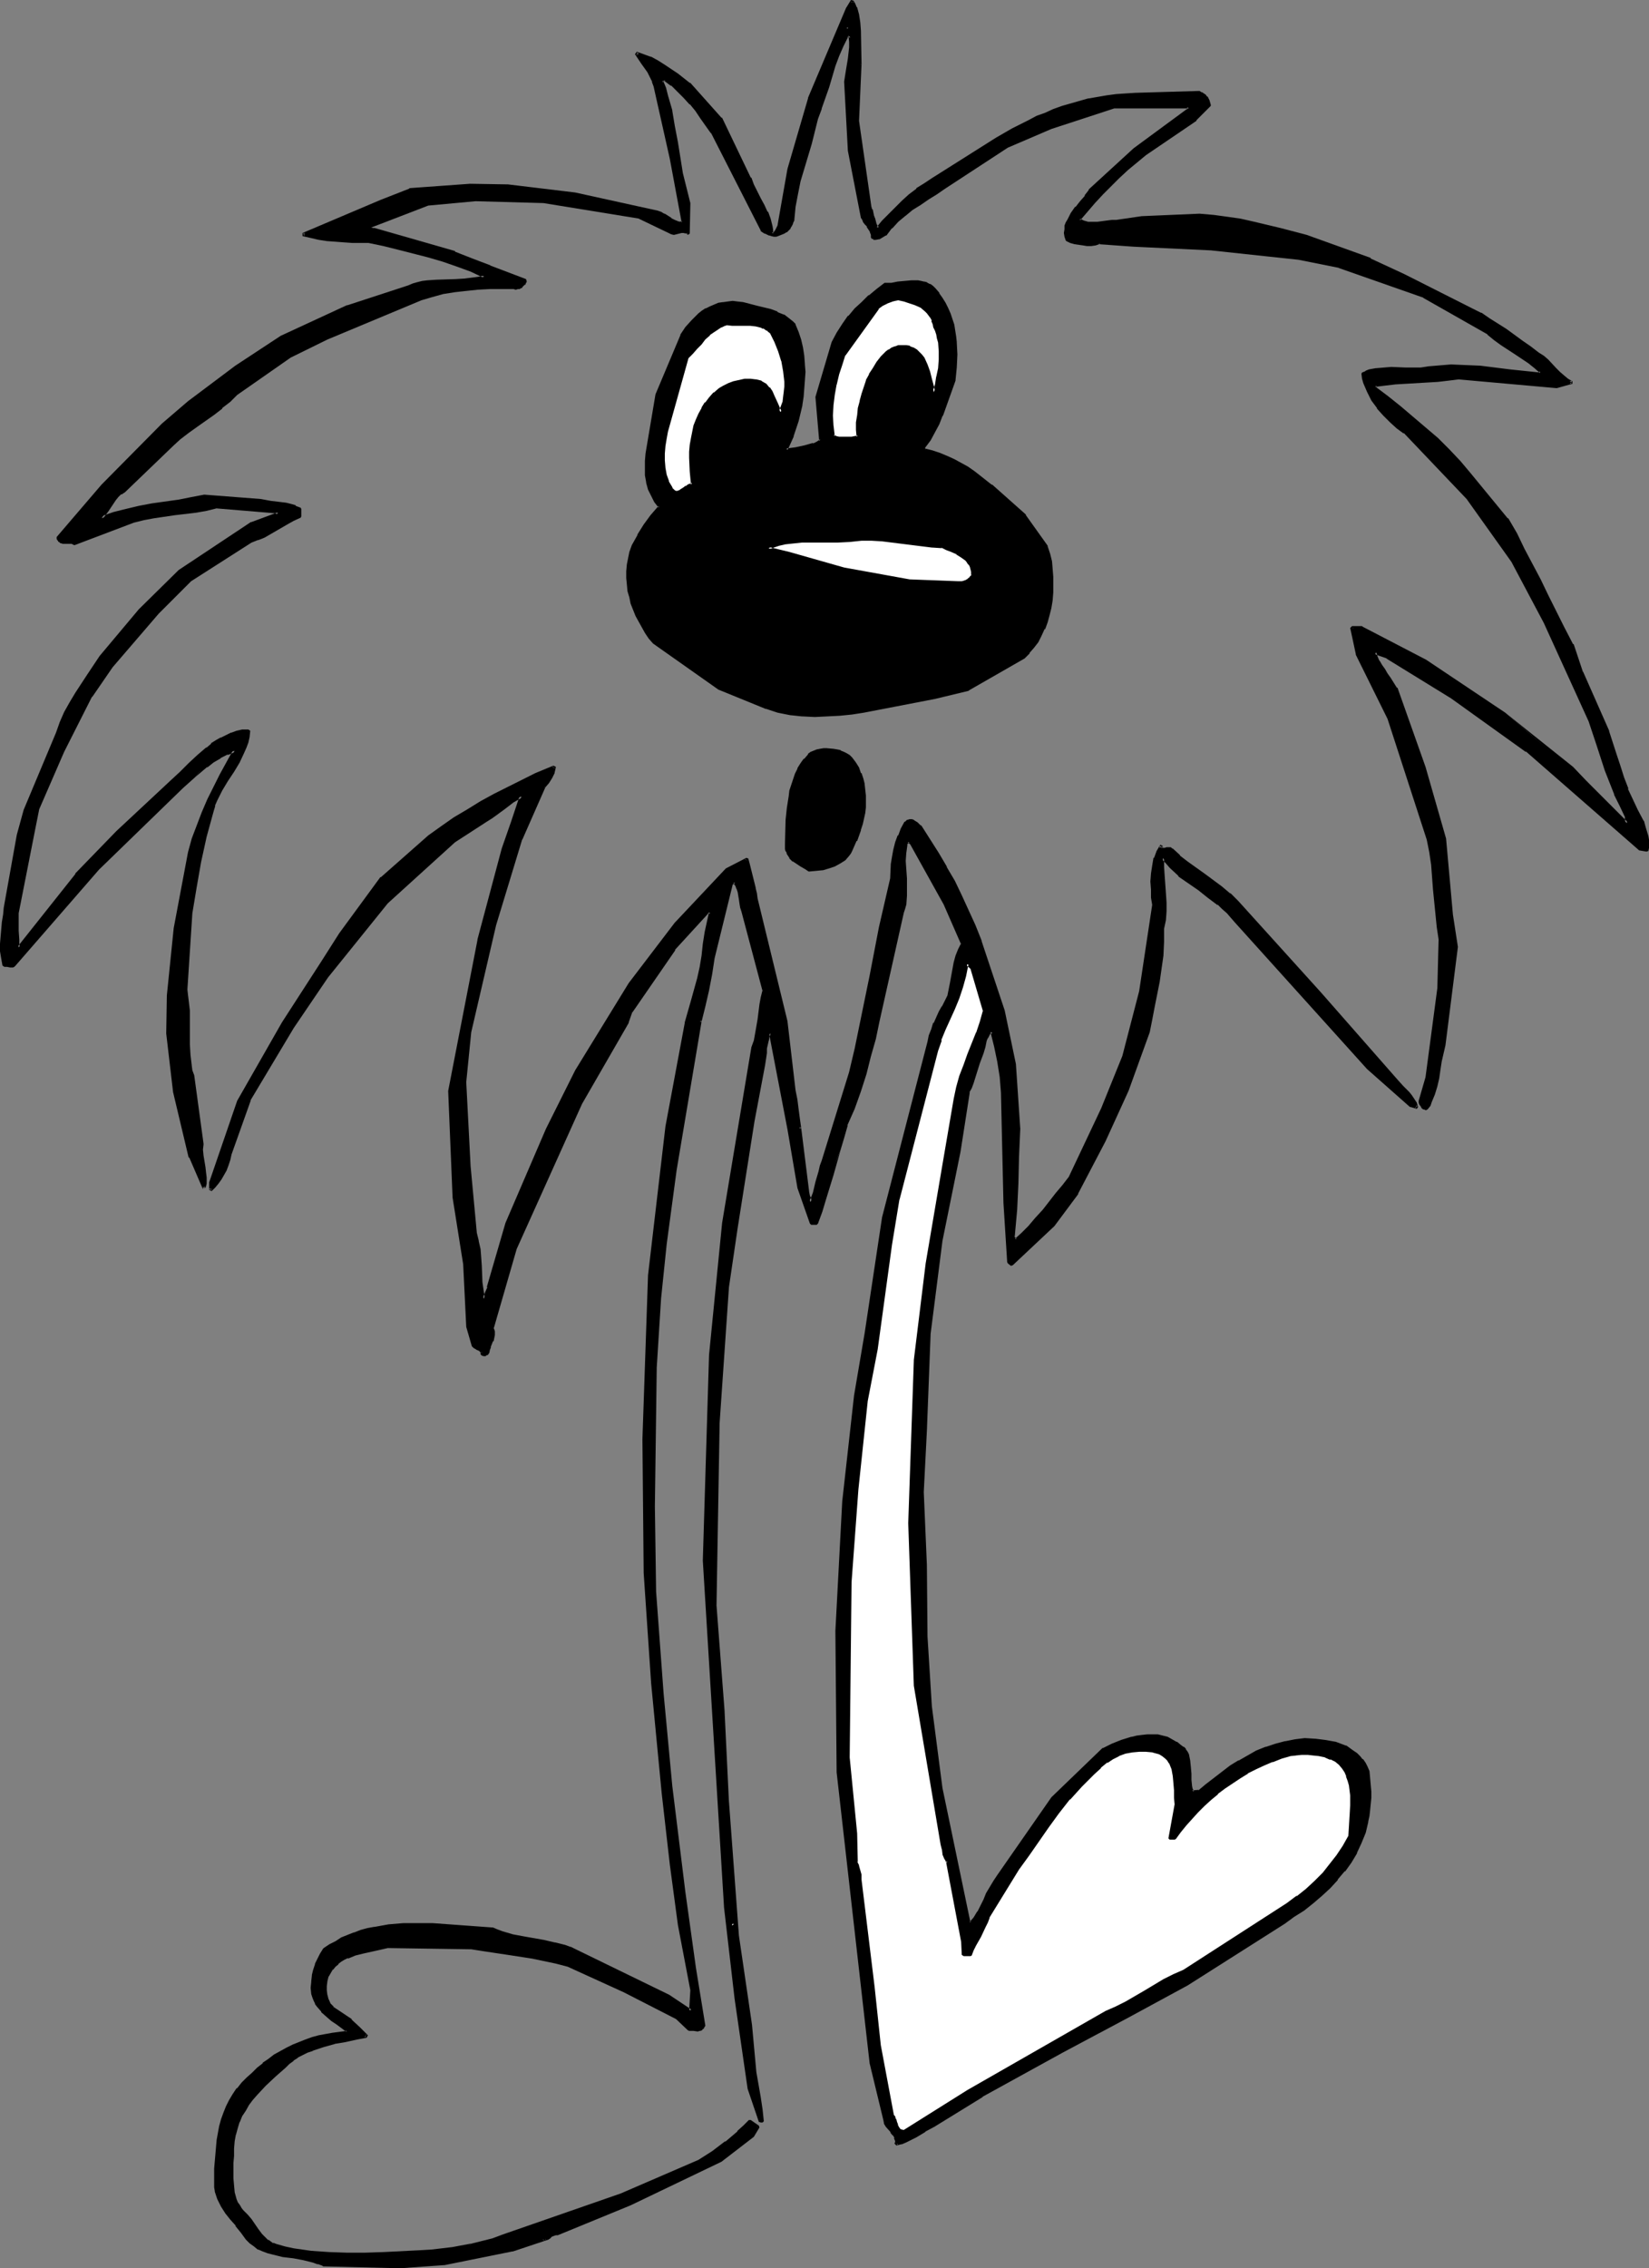 <?xml version="1.0" encoding="UTF-8" standalone="no"?>
<svg
   version="1.0"
   width="113.251mm"
   height="155.668mm"
   id="svg27"
   sodipodi:docname="Fuzzy Head - Surprised.wmf"
   xmlns:inkscape="http://www.inkscape.org/namespaces/inkscape"
   xmlns:sodipodi="http://sodipodi.sourceforge.net/DTD/sodipodi-0.dtd"
   xmlns="http://www.w3.org/2000/svg"
   xmlns:svg="http://www.w3.org/2000/svg">
  <rect width="100%" height="100%" fill="#808080" stroke="none"/>
  <sodipodi:namedview
     id="namedview27"
     pagecolor="#ffffff"
     bordercolor="#000000"
     borderopacity="0.25"
     inkscape:showpageshadow="2"
     inkscape:pageopacity="0.0"
     inkscape:pagecheckerboard="0"
     inkscape:deskcolor="#d1d1d1"
     inkscape:document-units="mm" />
  <defs
     id="defs1">
    <pattern
       id="WMFhbasepattern"
       patternUnits="userSpaceOnUse"
       width="6"
       height="6"
       x="0"
       y="0" />
  </defs>
  <path
     style="fill:#000000;fill-opacity:1;fill-rule:evenodd;stroke:none"
     d="m 223.309,16.644 -0.646,14.705 3.232,22.461 0.162,0.646 0.485,1.454 0.162,0.808 0.485,1.454 0.323,0.646 0.323,0.323 1.454,-1.616 1.616,-1.778 3.393,-3.393 1.939,-1.616 1.939,-1.616 1.939,-1.293 2.101,-1.293 16.643,-10.503 4.04,-2.424 4.201,-2.101 2.101,-1.131 2.262,-0.808 2.101,-0.97 2.262,-0.646 2.101,-0.808 2.424,-0.646 2.262,-0.485 4.686,-0.97 2.424,-0.323 2.424,-0.162 2.585,-0.162 16.482,-0.485 0.485,0.323 0.646,0.323 0.323,0.323 0.485,0.485 0.485,0.808 0.323,0.97 -3.555,3.878 -13.088,8.888 -4.686,4.04 -2.262,1.939 -2.262,2.101 -2.101,2.101 -1.939,2.262 -2.101,2.262 -1.777,2.424 0.97,0.485 1.293,0.323 1.131,0.162 1.293,-0.162 2.585,-0.162 1.131,-0.162 1.293,-0.162 6.463,-0.97 15.027,-0.646 3.555,0.323 3.555,0.485 3.555,0.646 3.393,0.646 6.948,1.616 6.625,1.778 16.643,6.14 8.726,4.04 17.613,8.888 2.262,1.131 2.262,1.454 4.363,2.747 4.04,3.07 2.101,1.454 2.262,1.616 1.131,0.808 1.131,0.97 2.101,2.101 1.131,1.131 0.97,0.97 1.131,0.808 1.131,0.646 -4.04,1.131 -25.369,-2.424 -2.585,0.485 -2.747,0.323 -10.988,0.646 -2.747,0.162 -2.585,0.485 v 0.485 l 3.07,2.585 3.393,2.585 3.232,2.585 3.232,2.747 3.07,2.909 3.07,2.909 2.747,2.909 2.585,3.07 9.857,11.796 2.262,3.878 1.939,4.04 4.201,7.918 1.939,4.04 2.101,4.201 2.101,4.201 2.262,4.363 2.585,7.11 6.787,15.351 1.777,6.14 0.97,2.909 1.131,2.909 0.97,3.07 1.293,2.747 1.293,2.747 1.454,2.747 0.646,1.939 0.646,2.101 0.162,0.97 v 0.97 0.808 l -0.162,0.808 -2.101,-0.485 -29.247,-25.37 -19.39,-13.897 -16.643,-10.342 -3.232,-1.293 0.323,1.293 0.485,1.131 0.646,0.97 0.808,1.131 0.646,1.131 0.808,1.131 0.808,1.293 0.808,1.293 7.271,20.522 5.494,18.583 1.777,19.553 1.131,8.403 -3.07,25.531 -0.646,1.939 -0.323,2.262 -0.323,2.101 -0.485,2.262 -0.323,2.101 -0.646,1.939 -0.808,1.939 -0.323,0.97 -0.646,0.808 -0.323,0.162 -0.323,-0.162 -0.323,-0.162 -0.162,-0.323 -0.485,-0.646 v -0.323 l -0.162,-0.323 1.777,-6.302 3.07,-23.108 0.323,-12.604 -0.485,-3.393 -0.323,-3.232 -0.485,-6.464 -0.646,-6.464 -0.485,-3.07 -0.485,-3.232 -10.341,-31.51 -8.241,-16.644 -1.293,-6.787 h 2.585 l 16.482,8.564 20.521,13.735 17.451,14.058 1.777,1.778 1.616,1.778 3.716,3.717 3.716,3.717 1.777,1.616 1.777,1.778 -0.162,-1.616 -1.454,-3.07 -1.454,-2.909 -2.262,-6.302 -2.262,-6.464 -2.101,-6.302 -11.634,-25.531 -8.402,-15.836 -11.634,-16.321 -16.32,-17.129 -1.939,-1.293 -1.777,-1.616 -1.616,-1.616 -1.616,-1.939 -1.454,-1.939 -1.131,-2.262 -0.485,-1.131 -0.485,-1.131 -0.323,-1.131 -0.162,-1.131 0.808,-0.323 0.97,-0.323 1.777,-0.485 1.939,-0.162 h 1.939 3.878 1.939 1.939 l 1.939,-0.323 1.939,-0.162 3.878,-0.162 h 3.716 l 3.878,0.323 3.878,0.323 3.716,0.485 7.756,0.808 0.485,-0.323 -1.454,-1.454 -1.777,-1.293 -3.393,-2.262 -3.716,-2.424 -1.777,-1.293 -1.616,-1.454 -16.805,-9.534 -21.975,-7.756 -10.341,-2.262 -22.622,-2.262 -20.36,-0.97 -8.887,-0.646 v 0 l -0.97,0.323 h -1.131 l -0.97,0.162 -1.131,-0.162 -1.131,-0.162 -0.97,-0.162 -1.131,-0.323 -0.97,-0.485 -0.323,-0.97 v -0.808 -0.97 l 0.162,-0.808 0.162,-0.808 0.485,-0.808 0.808,-1.616 1.131,-1.454 1.293,-1.616 1.131,-1.454 1.131,-1.454 11.472,-10.665 14.219,-10.342 v -0.646 h -19.552 l -16.32,5.333 -11.311,4.848 -16.32,10.665 -2.101,1.454 -2.101,1.293 -2.101,1.454 -2.101,1.293 -1.939,1.616 -1.777,1.454 -1.777,1.778 -1.454,1.778 -0.808,0.485 -0.808,0.485 -0.97,0.162 -0.323,-0.162 -0.485,-0.162 V 60.758 l -0.162,-0.808 -0.97,-1.293 -0.485,-0.646 -0.485,-0.808 -0.323,-0.646 -0.323,-0.97 -3.232,-16.482 -0.97,-17.937 0.485,-2.909 0.485,-3.07 0.323,-2.909 v -1.454 -1.616 h -0.808 l -1.293,2.585 -1.131,2.585 -0.97,2.747 -0.808,2.585 -0.97,2.747 -0.808,2.909 -0.97,2.747 -0.97,2.585 -0.808,3.232 -0.97,3.232 -1.777,6.464 -0.97,3.232 -0.808,3.393 -0.485,3.393 -0.485,3.393 -0.162,0.808 -0.323,0.646 -0.323,0.485 -0.485,0.485 -0.485,0.485 -0.485,0.323 -0.808,0.323 -0.646,0.162 -0.646,0.162 h -0.485 -0.485 l -0.646,-0.162 -0.97,-0.485 -0.97,-0.646 -12.927,-25.37 -2.747,-3.717 -1.293,-1.939 -1.454,-1.778 -1.616,-1.778 -1.616,-1.616 -1.777,-1.454 -1.777,-1.454 -0.808,0.485 0.646,1.939 0.646,1.939 0.97,3.878 0.808,4.04 0.646,4.04 1.454,8.241 0.808,3.878 0.485,1.939 0.646,1.939 -0.162,7.756 -0.323,-0.323 -0.323,-0.162 h -0.646 -0.646 l -0.485,0.162 -0.646,0.162 h -0.646 -0.646 l -0.646,-0.323 -7.756,-3.717 -24.884,-4.201 -17.613,-0.323 -12.442,1.131 -14.704,5.656 -0.162,0.162 v 0.162 0.162 l 0.162,0.162 0.323,0.162 0.485,0.162 20.844,5.979 4.524,1.778 4.686,1.778 4.524,1.778 4.686,1.778 -0.162,0.485 -0.162,0.323 -0.323,0.485 -0.485,0.323 -0.323,0.162 -0.485,0.162 h -0.485 l -0.646,-0.162 -6.14,0.162 -3.07,0.162 -3.07,0.323 -3.07,0.323 -2.909,0.485 -2.909,0.646 -2.909,0.97 -24.399,10.18 -9.533,4.686 -14.058,9.695 -1.777,1.778 -1.939,1.778 -2.101,1.616 -4.524,3.07 -2.101,1.616 -2.101,1.616 -1.777,1.778 -12.604,11.958 -0.97,0.646 -0.808,0.646 -0.808,0.97 -0.646,0.97 -1.293,1.939 -1.454,1.939 3.07,-1.131 3.232,-0.97 3.393,-0.646 3.555,-0.646 6.787,-1.131 3.393,-0.646 3.232,-0.646 14.704,1.131 2.585,0.485 2.585,0.323 1.293,0.323 1.293,0.162 1.131,0.485 1.293,0.485 v 1.939 l -1.777,0.808 -1.454,0.808 -3.07,1.778 -3.07,1.778 -1.616,0.646 -1.777,0.646 -15.674,10.019 -8.564,8.403 -11.957,13.897 -5.332,7.756 L 16.32,194.879 9.857,209.745 8.887,214.755 4.524,236.893 v 2.262 2.262 2.262 l 0.162,1.131 0.162,0.97 14.866,-18.906 10.826,-11.15 14.381,-13.25 2.101,-2.101 2.262,-2.101 2.262,-2.101 2.262,-2.101 1.131,-0.97 1.293,-0.808 1.293,-0.646 1.293,-0.646 1.293,-0.646 1.454,-0.323 1.454,-0.323 1.454,-0.162 -0.162,1.454 -0.323,1.454 -0.323,1.293 -0.646,1.454 -1.131,2.424 -1.454,2.424 -1.616,2.424 -1.454,2.424 -1.293,2.585 -0.646,1.454 -0.485,1.454 -1.616,6.625 -1.454,6.464 -1.293,6.625 -0.97,6.787 -1.454,19.876 0.323,1.293 0.162,1.293 0.162,2.909 0.162,2.747 v 5.817 2.747 l 0.323,2.747 0.323,1.454 0.323,1.293 2.424,17.613 v 1.616 1.454 l 0.485,2.909 0.323,1.454 0.162,1.454 v 1.293 l -0.323,1.454 v 0 l -3.555,-8.241 -4.201,-16.805 -1.777,-15.19 0.162,-9.695 1.777,-17.613 3.716,-19.553 1.131,-3.555 1.131,-3.393 1.293,-3.393 1.454,-3.393 1.616,-3.232 1.616,-3.232 1.777,-3.232 1.777,-3.07 -1.939,0.646 -1.939,0.97 -1.777,1.131 -1.616,1.293 -3.393,2.585 -3.07,2.747 -21.814,21.168 -21.491,24.885 -0.323,0.323 H 3.232 2.585 1.777 1.131 l -0.485,-1.939 -0.323,-1.778 v -1.939 l 0.162,-1.939 0.485,-3.717 0.162,-1.778 0.162,-1.939 3.393,-18.906 1.777,-6.302 8.402,-20.037 0.97,-2.747 1.131,-2.585 1.454,-2.585 1.454,-2.424 3.07,-4.686 3.232,-4.686 L 36.195,158.359 46.698,148.179 65.28,135.737 l 6.948,-2.585 -0.485,-0.323 -15.512,-1.454 -2.747,0.646 -2.747,0.485 -5.332,0.808 -5.494,0.808 -2.585,0.485 -2.585,0.646 -15.35,5.817 -0.646,-0.323 h -0.646 -0.485 -0.646 -0.485 l -0.485,-0.162 -0.485,-0.323 -0.323,-0.323 -0.162,-0.323 v 0 L 26.5,126.041 42.335,110.205 48.96,104.388 61.24,95.177 73.036,87.421 90.164,79.503 l 15.997,-5.171 1.131,-0.485 1.131,-0.323 1.131,-0.323 1.293,-0.162 2.424,-0.162 5.009,-0.162 h 2.585 l 2.424,-0.323 1.293,-0.323 1.131,-0.323 -3.393,-1.616 -3.716,-1.454 -3.716,-1.131 -3.716,-1.131 -7.756,-1.939 -3.878,-0.97 -3.716,-0.97 -4.363,0.162 -2.262,-0.162 -2.101,-0.162 -2.262,-0.162 -2.101,-0.485 -2.101,-0.323 -1.939,-0.646 20.198,-8.564 7.433,-2.909 15.674,-1.293 9.857,0.162 17.451,2.101 21.168,4.686 0.97,0.323 0.808,0.485 1.777,1.131 0.97,0.485 0.808,0.323 0.808,0.162 h 0.323 l 0.323,-0.162 -2.909,-16.644 -4.04,-17.29 -0.323,-1.293 -0.323,-1.293 -0.646,-1.293 -0.646,-1.293 -1.616,-2.424 -1.616,-2.262 1.939,0.485 1.777,0.646 1.777,0.97 1.616,1.131 3.393,2.262 3.232,2.424 8.241,8.888 7.433,15.513 0.808,1.778 1.777,3.555 0.97,1.778 0.808,1.778 0.808,1.778 0.485,1.778 0.162,0.97 v 0.97 h 0.485 l 0.323,-0.162 0.323,-0.323 0.162,-0.485 0.485,-0.97 0.162,-0.97 2.424,-13.735 5.332,-18.421 9.857,-23.269 1.293,-1.939 0.485,0.808 0.323,0.808 0.646,1.939 0.323,1.939 0.162,2.101 v 4.363 z"
     id="path1" />
  <path
     style="fill:#000000;fill-opacity:1;fill-rule:evenodd;stroke:none"
     d="m 222.825,16.644 -0.485,14.705 v 0.162 l 3.07,22.3 0.162,0.162 0.162,0.646 v 0 l 0.485,1.454 0.162,0.808 0.485,1.454 v 0 l 0.323,0.646 v 0 l 0.323,0.485 h 0.485 l 1.616,-1.616 1.616,-1.778 3.393,-3.393 1.777,-1.616 v 0 l 1.939,-1.616 v 0 l 1.939,-1.454 2.101,-1.131 16.643,-10.503 4.04,-2.424 v 0 l 4.201,-2.101 2.101,-1.131 2.262,-0.808 2.101,-0.97 -0.162,0.162 2.262,-0.808 2.262,-0.646 2.262,-0.646 2.424,-0.646 h -0.162 l 4.848,-0.808 2.262,-0.323 2.585,-0.323 h -0.162 l 2.585,-0.162 16.482,-0.323 -0.162,-0.162 0.485,0.323 v 0 l 0.485,0.323 0.485,0.323 v 0 l 0.323,0.323 v 0 l 0.485,0.808 v 0 l 0.323,0.97 V 26.986 L 310.08,30.702 v 0 l -13.088,8.888 v 0 l -4.686,4.04 -2.262,2.101 -2.101,2.101 -2.101,2.101 -2.101,2.101 -1.939,2.424 v 0 l -1.939,2.424 0.162,0.485 0.97,0.485 0.162,0.162 1.131,0.162 v 0 l 1.293,0.162 v 0 h 1.293 v 0 l 2.585,-0.323 1.131,-0.162 v 0 h 1.293 v 0 l 6.625,-1.131 h -0.162 l 15.027,-0.485 v 0 l 3.555,0.323 3.555,0.323 3.393,0.646 3.555,0.646 v 0 l 6.787,1.616 6.625,1.778 16.805,6.14 h -0.162 l 8.726,4.04 17.613,8.888 2.262,1.131 v 0 l 2.262,1.454 4.363,2.747 4.04,3.07 2.101,1.454 2.101,1.616 1.293,0.808 v 0 l 1.131,0.808 v 0 l 2.101,2.262 0.97,0.97 1.131,1.131 v 0 l 1.131,0.808 v 0 l 1.131,0.646 L 408,98.732 403.96,100.025 h 0.162 l -25.53,-2.424 v 0 l -2.585,0.485 -2.747,0.323 v 0 l -10.988,0.646 h -0.162 l -2.747,0.162 -2.585,0.323 -0.323,0.485 v 0.485 l 0.162,0.323 3.232,2.585 v 0 l 3.232,2.585 v 0 l 3.232,2.585 v 0 l 3.232,2.747 3.07,2.747 3.07,2.909 2.909,3.07 2.424,3.07 v 0 l 9.857,11.635 v 0 l 2.262,3.878 1.939,4.04 4.201,7.918 1.939,4.04 2.101,4.201 2.101,4.201 2.262,4.363 v 0 l 2.424,7.11 h 0.162 l 6.787,15.351 v 0 l 1.777,5.979 0.97,3.07 0.97,2.909 1.131,2.909 v 0.162 l 1.293,2.747 1.293,2.747 1.454,2.747 v 0 l 0.646,1.939 0.485,1.939 v 0 l 0.162,0.97 v 0 l 0.162,0.97 v 0.808 -0.162 l -0.323,0.808 0.485,-0.162 -1.939,-0.485 0.162,0.162 -29.247,-25.531 v 0 l -19.552,-13.897 -16.643,-10.342 -0.162,-0.162 -3.232,-1.131 -0.485,0.485 0.485,1.131 v 0.162 l 0.485,1.131 v 0 l 0.646,1.131 0.808,1.131 0.646,1.131 0.808,1.131 0.808,1.131 0.808,1.293 v 0 l 7.271,20.522 5.332,18.421 v 0 l 1.939,19.714 1.131,8.241 v 0 l -3.232,25.37 v 0 l -0.485,2.101 v 0 l -0.485,2.101 -0.323,2.262 -0.323,2.101 -0.485,2.101 v 0 l -0.485,2.101 v -0.162 l -0.808,1.939 -0.323,0.97 v -0.162 l -0.646,0.97 0.323,-0.162 h -0.485 0.162 -0.323 0.162 l -0.162,-0.162 v 0.162 l -0.323,-0.323 h 0.162 l -0.485,-0.646 h 0.162 l -0.162,-0.323 v 0 -0.323 0.162 l 1.777,-6.14 v 0 l 2.909,-23.108 v -0.162 l 0.485,-12.604 v -0.162 l -0.485,-3.232 -0.485,-3.232 -0.485,-6.464 -0.646,-6.464 -0.323,-3.232 -0.646,-3.232 v 0 l -10.341,-31.349 v -0.162 l -8.241,-16.644 h 0.162 l -1.454,-6.787 -0.323,0.485 h 2.585 -0.162 l 16.482,8.564 v 0 l 20.36,13.735 v -0.162 l 17.613,14.22 v 0 l -17.128,-14.705 v 0 L 370.189,171.125 v 0 l -16.482,-8.564 -0.162,-0.162 h -2.585 l -0.485,0.485 1.454,6.787 v 0.162 l 8.241,16.644 v 0 l 10.18,31.349 v 0 l 0.646,3.232 0.485,3.232 0.485,6.464 0.646,6.464 0.323,3.232 0.485,3.232 v 0 l -0.323,12.604 v 0 l -3.07,23.108 v 0 l -1.777,6.14 v 0.162 0.323 0 l 0.162,0.485 v 0 l 0.485,0.646 v 0.162 l 0.323,0.323 v 0 l 0.323,0.162 h 0.162 l 0.323,0.162 h 0.162 l 0.323,-0.162 0.162,-0.162 0.646,-0.808 v 0 l 0.323,-0.97 0.808,-1.939 v 0 l 0.646,-2.101 v 0 l 0.485,-2.101 0.323,-2.262 0.323,-2.101 0.485,-2.101 v 0 l 0.485,-2.101 v 0 l 3.232,-25.531 v 0 l -1.293,-8.403 -1.777,-19.714 v 0 l -5.332,-18.583 -7.271,-20.522 h -0.162 l -0.808,-1.293 -0.808,-1.293 -0.808,-1.131 -0.646,-1.131 -0.808,-1.131 -0.646,-1.131 v 0.162 l -0.485,-1.131 v 0 l -0.323,-1.131 -0.485,0.485 3.232,1.131 h -0.162 l 16.805,10.342 19.39,13.897 v -0.162 l 29.247,25.531 0.162,0.162 1.939,0.323 0.485,-0.162 0.162,-0.808 v -0.162 -0.808 -0.97 -0.162 l -0.162,-0.97 v 0 l -0.646,-2.101 -0.485,-1.778 -0.162,-0.162 -1.454,-2.747 -1.293,-2.747 -1.293,-2.747 h 0.162 l -1.131,-2.909 -0.97,-3.07 -0.97,-2.909 -1.939,-5.979 v -0.162 l -6.787,-15.351 v 0.162 l -2.424,-7.272 h -0.162 l -2.262,-4.363 -2.101,-4.201 -2.101,-4.201 -1.939,-4.04 -4.201,-7.918 -1.939,-4.04 -2.262,-3.878 h -0.162 l -9.695,-11.796 v 0 l -2.585,-3.07 -2.909,-3.07 -2.909,-2.909 -3.232,-2.747 -3.232,-2.747 v 0 l -3.232,-2.747 v 0 l -3.232,-2.585 v 0 l -3.232,-2.424 0.162,0.162 v -0.485 l -0.323,0.323 2.585,-0.323 2.747,-0.323 v 0 l 10.988,-0.646 v 0 l 2.747,-0.323 2.585,-0.323 v 0 l 25.369,2.262 h 0.162 l 4.04,-1.131 V 98.894 L 407.03,98.247 v 0 l -0.97,-0.808 v 0 l -1.131,-0.97 -0.97,-0.97 -2.101,-2.262 v 0 l -1.131,-0.97 v 0 l -1.293,-0.808 -2.101,-1.616 -2.101,-1.454 -4.201,-3.07 -4.363,-2.747 -2.101,-1.454 h -0.162 l -2.262,-1.131 -17.613,-8.888 -8.726,-4.04 v -0.162 l -16.643,-5.979 -6.787,-1.778 -6.787,-1.616 v 0 l -3.555,-0.808 -3.393,-0.485 -3.555,-0.485 -3.716,-0.323 v 0 l -15.027,0.646 v 0 l -6.625,0.97 h 0.162 -1.293 v 0 l -1.293,0.162 -2.424,0.323 v 0 h -1.293 0.162 -1.293 v 0 l -1.131,-0.323 v 0 l -0.97,-0.485 v 0.485 l 1.939,-2.262 v 0 l 1.939,-2.262 2.101,-2.262 2.101,-2.101 2.101,-2.101 2.262,-2.101 4.686,-3.878 v 0 l 13.088,-8.888 v -0.162 l 3.716,-3.717 v -0.323 l -0.323,-1.131 v 0 l -0.485,-0.97 h -0.162 l -0.323,-0.485 v 0 l -0.485,-0.323 -0.485,-0.323 h -0.162 l -0.485,-0.323 h -0.162 l -16.482,0.485 -2.585,0.162 v 0 l -2.424,0.162 -2.424,0.323 -4.686,0.808 h -0.162 l -2.262,0.646 -2.262,0.646 -2.262,0.646 -2.262,0.808 v 0 l -2.101,0.97 -2.262,0.808 -2.101,1.131 -4.201,2.101 v 0 l -4.201,2.424 -16.643,10.503 -1.939,1.293 -2.101,1.293 v 0.162 l -1.939,1.454 v 0 l -1.777,1.616 -3.555,3.555 -1.616,1.616 -1.454,1.778 h 0.646 l -0.323,-0.485 v 0.162 l -0.323,-0.646 v 0 l -0.323,-1.293 -0.323,-0.808 -0.323,-1.616 h -0.162 l -0.162,-0.646 v 0.162 l -3.232,-22.461 v 0 l 0.646,-14.705 z"
     id="path2" />
  <path
     style="fill:#000000;fill-opacity:1;fill-rule:evenodd;stroke:none"
     d="m 407.838,199.565 3.232,3.393 3.716,3.878 3.716,3.555 1.939,1.778 1.616,1.616 0.646,-0.323 -0.162,-1.454 v -0.162 l -1.454,-3.07 -1.454,-2.909 h 0.162 l -2.424,-6.302 -2.101,-6.302 -2.101,-6.464 h -0.162 l -11.634,-25.531 -8.402,-15.836 v -0.162 l -11.634,-16.321 h -0.162 l -16.32,-17.129 v 0 l -1.777,-1.293 v 0 l -1.777,-1.454 -1.777,-1.778 -1.616,-1.939 0.162,0.162 -1.454,-2.101 v 0.162 l -1.131,-2.262 -0.485,-1.131 v 0.162 l -0.323,-1.131 -0.323,-1.131 v 0 l -0.323,-1.131 -0.162,0.323 0.808,-0.323 v 0 l 0.808,-0.323 1.939,-0.485 h -0.162 l 1.939,-0.162 v 0 h 1.939 3.878 1.939 1.939 v 0 l 1.939,-0.323 1.939,-0.162 v 0 l 3.878,-0.162 h 3.716 l 3.878,0.323 v 0 l 3.716,0.323 3.878,0.485 7.756,0.808 h 0.323 l 0.485,-0.485 v -0.485 l -1.616,-1.293 v -0.162 l -1.616,-1.293 -3.555,-2.262 -3.555,-2.424 -1.777,-1.293 v 0 l -1.777,-1.454 v 0 L 369.705,76.594 v 0 L 347.729,68.838 h -0.162 l -10.341,-2.262 -22.622,-2.424 v 0 l -20.36,-0.97 v 0 l -8.887,-0.646 -0.485,0.485 v 0 l 0.323,-0.323 -0.97,0.162 v 0 l -0.97,0.162 v 0 h -0.97 v 0 h -1.131 l -1.131,-0.162 -0.97,-0.323 v 0 l -0.97,-0.323 v 0.162 l -0.97,-0.485 0.162,0.162 -0.162,-0.808 v 0 l -0.162,-0.97 v 0.162 -0.97 0.162 l 0.162,-0.97 v 0.162 L 277.44,58.011 h -0.162 l 0.485,-0.808 0.808,-1.616 v 0 l 1.131,-1.454 v 0 l 1.293,-1.454 1.131,-1.454 v 0 l 1.131,-1.616 v 0.162 L 294.729,38.943 v 0.162 l 14.058,-10.342 0.162,-0.323 v -0.646 l -0.323,-0.323 h -19.713 l -16.158,5.333 h -0.162 l -11.311,4.848 v 0 l -16.32,10.665 -2.101,1.454 -2.262,1.293 -2.101,1.454 -1.939,1.293 -1.939,1.616 h -0.162 l -1.777,1.616 -1.616,1.616 v 0.162 l -1.616,1.778 0.162,-0.162 -0.808,0.485 v 0 l -0.808,0.485 v -0.162 l -0.808,0.162 h 0.162 -0.485 0.162 l -0.485,-0.162 0.323,0.323 -0.162,-0.808 v -0.162 l -0.162,-0.646 v -0.162 l -0.97,-1.454 v 0 l -0.485,-0.646 v 0 l -0.485,-0.646 v 0 L 224.279,56.395 v 0 l -0.323,-0.808 v 0 l -3.07,-16.482 v 0 l -0.97,-17.937 v 0.162 l 0.485,-3.07 0.323,-2.909 0.323,-3.07 v -1.454 -1.616 l -0.323,-0.323 h -0.808 l -0.323,0.162 -1.293,2.585 -1.131,2.585 v 0.162 l -0.97,2.585 -0.97,2.747 -0.808,2.747 -0.97,2.747 -0.808,2.747 v 0 l -0.97,2.585 -0.162,0.162 -0.646,3.232 -0.97,3.232 -1.939,6.464 -0.808,3.232 -0.808,3.232 v 0 l -0.646,3.393 -0.323,3.555 v -0.162 l -0.323,0.808 h 0.162 l -0.323,0.646 -0.323,0.485 v 0 l -0.323,0.485 -0.485,0.323 v 0 l -0.485,0.323 v 0 l -0.808,0.162 h 0.162 l -0.808,0.323 -0.485,0.162 v 0 h -0.485 0.162 -0.646 v 0 l -0.485,-0.162 v 0 l -0.97,-0.485 v 0 l -0.97,-0.646 0.162,0.162 -12.927,-25.37 v 0 l -2.747,-3.878 -1.293,-1.778 h -0.162 L 179.52,26.663 v -0.162 l -1.454,-1.778 -1.616,-1.616 -1.777,-1.454 v 0 l -1.939,-1.454 h -0.323 l -0.808,0.485 -0.162,0.485 0.646,1.778 0.646,1.939 0.97,4.04 v -0.162 l 0.808,4.04 0.646,4.04 1.293,8.241 v 0 l 0.97,4.04 0.485,1.939 0.646,1.939 v -0.162 l -0.162,7.756 0.485,-0.323 -0.646,0.323 v 0 l 0.323,0.323 0.485,-0.323 0.162,-7.756 v -0.162 l -0.485,-1.939 -0.485,-1.939 -0.97,-3.878 v 0 l -1.293,-8.08 -0.808,-4.201 -0.646,-3.878 v -0.162 l -1.131,-3.878 -0.485,-1.939 -0.808,-1.939 -0.162,0.485 0.808,-0.485 h -0.485 l 1.939,1.454 v -0.162 l 1.616,1.616 1.616,1.616 1.616,1.778 v -0.162 l 1.454,1.778 v 0 l 1.293,1.939 2.747,3.878 v -0.162 l 12.927,25.37 v 0.162 l 0.97,0.646 h 0.162 l 0.97,0.485 h 0.162 l 0.485,0.162 v 0 l 0.646,0.162 v 0 h 0.485 0.162 l 0.485,-0.162 0.808,-0.323 v 0 l 0.808,-0.323 v 0 l 0.485,-0.323 h 0.162 l 0.485,-0.485 0.485,-0.485 v -0.162 l 0.323,-0.485 0.323,-0.646 V 57.85 l 0.323,-0.646 v -0.162 l 0.323,-3.393 0.646,-3.393 v 0 l 0.646,-3.232 0.97,-3.232 1.939,-6.464 0.808,-3.232 0.808,-3.232 v 0 l 0.97,-2.585 v -0.162 l 0.97,-2.747 0.97,-2.747 0.808,-2.747 0.808,-2.747 0.97,-2.585 v 0 l 1.131,-2.585 1.293,-2.585 -0.323,0.323 h 0.808 l -0.485,-0.485 0.162,1.616 v 1.454 0 l -0.323,2.909 -0.485,2.909 -0.485,3.07 v 0 l 0.97,17.937 v 0 l 3.232,16.644 v 0 l 0.162,0.808 0.162,0.162 0.323,0.646 v 0.162 l 0.485,0.646 v 0 l 0.646,0.646 h -0.162 l 0.97,1.454 -0.162,-0.162 0.323,0.808 v -0.162 0.808 l 0.162,0.323 0.485,0.162 v 0.162 h 0.485 0.162 l 0.808,-0.162 h 0.162 l 0.808,-0.485 v 0 l 0.808,-0.485 h 0.162 l 1.454,-1.939 v 0.162 l 1.616,-1.778 1.939,-1.616 -0.162,0.162 1.939,-1.616 2.101,-1.293 2.101,-1.454 2.101,-1.293 2.101,-1.454 16.32,-10.665 v 0 l 11.311,-4.848 v 0 l 16.32,-5.333 h -0.162 19.552 l -0.485,-0.323 v 0.646 l 0.162,-0.323 -14.058,10.342 v 0 L 282.611,49.124 v 0.162 l -1.131,1.454 h 0.162 l -1.293,1.454 -1.131,1.454 h -0.162 l -1.131,1.616 v 0 l -0.808,1.616 -0.485,0.808 v 0 l -0.323,0.808 v 0.162 0.808 0 l -0.162,0.97 v 0 l 0.162,0.97 v 0 l 0.323,0.97 0.162,0.162 0.97,0.485 v 0 l 1.131,0.323 v 0 l 1.131,0.162 1.131,0.162 0.97,0.162 h 0.162 0.97 v 0 l 1.131,-0.162 v 0 l 0.97,-0.323 0.323,-0.323 v 0 l -0.485,0.323 9.049,0.646 v 0 l 20.36,0.97 h -0.162 l 22.622,2.424 10.503,2.101 h -0.162 l 22.137,7.756 h -0.162 l 16.805,9.534 h -0.162 l 1.777,1.454 v 0 l 1.777,1.293 3.716,2.424 3.393,2.262 1.616,1.293 v 0 l 1.454,1.293 v -0.485 l -0.323,0.323 h 0.323 l -7.756,-0.808 -3.878,-0.485 -3.878,-0.485 v 0 l -3.878,-0.162 -3.716,-0.162 -3.878,0.323 v 0 l -1.939,0.162 -2.101,0.323 h 0.162 -1.939 -1.939 l -3.878,-0.162 -1.939,0.162 v 0 l -1.939,0.162 h -0.162 l -1.777,0.323 -0.808,0.323 -0.162,0.162 -0.808,0.323 -0.162,0.323 0.162,1.293 v 0 l 0.323,1.131 0.485,1.131 v 0 l 0.485,1.131 1.131,2.262 v 0 l 1.454,1.939 v 0.162 l 1.616,1.778 1.777,1.778 1.777,1.616 v 0 l 1.777,1.293 v -0.162 l 16.32,17.129 v 0 l 11.634,16.321 v 0 l 8.402,15.836 11.634,25.531 v 0 l 2.101,6.302 2.101,6.464 2.424,6.14 v 0.162 l 1.454,2.909 1.454,3.07 -0.162,-0.162 0.162,1.616 0.646,-0.323 -1.616,-1.616 -1.777,-1.778 -3.716,-3.717 -3.716,-3.717 -3.393,-3.555 v 0 l -17.613,-14.058 z"
     id="path3" />
  <path
     style="fill:#000000;fill-opacity:1;fill-rule:evenodd;stroke:none"
     d="m 178.874,60.273 -0.323,-0.162 v -0.162 l -0.162,-0.162 h -0.162 l -0.646,-0.162 h -0.162 l -0.646,0.162 v 0 l -0.646,0.162 -0.646,0.162 v 0 h -0.646 0.162 l -0.646,-0.162 0.162,0.162 -0.646,-0.323 -7.756,-3.717 v 0 l -25.046,-4.201 v 0 l -17.613,-0.485 h -0.162 l -12.28,1.293 v 0 l -14.704,5.494 -0.323,0.162 -0.162,0.323 v 0 0.162 0.323 0.162 l 0.162,0.162 v 0.162 h 0.162 l 0.323,0.162 0.162,0.162 h 0.485 -0.162 l 21.006,5.979 h -0.162 l 4.524,1.778 v 0.162 l 4.686,1.778 v 0 l 4.686,1.616 h -0.162 l 4.686,1.778 -0.162,-0.485 -0.162,0.485 v -0.162 l -0.162,0.485 v 0 l -0.323,0.323 -0.323,0.323 v 0 l -0.485,0.162 h 0.162 l -0.485,0.162 v 0 h -0.485 0.162 l -0.485,-0.162 h -0.162 l -6.14,0.162 -3.07,0.162 v 0 l -3.07,0.162 -3.07,0.485 -3.07,0.485 v 0 l -2.909,0.646 -2.909,0.808 v 0.162 l -24.399,10.18 -9.533,4.686 v 0 L 61.079,101.802 v 0.162 l -1.777,1.778 v 0 l -1.939,1.616 v 0 l -2.262,1.616 -4.363,3.07 -2.101,1.616 -2.101,1.616 h -0.162 l -1.777,1.778 -12.604,11.958 h 0.162 l -1.131,0.646 v 0 l -0.808,0.808 v 0 l -0.808,0.97 v 0 l -0.646,0.808 -1.293,2.101 -1.454,1.778 0.485,0.646 3.07,-1.131 3.232,-0.97 v 0 l 3.393,-0.646 3.393,-0.646 6.787,-1.131 3.393,-0.485 3.232,-0.808 v 0 l 14.704,1.293 2.585,0.485 2.585,0.323 1.293,0.162 1.293,0.323 v 0 l 1.131,0.323 h -0.162 l 1.293,0.485 -0.323,-0.323 v 1.939 l 0.323,-0.323 -1.616,0.808 -1.616,0.808 v 0 l -3.07,1.778 v 0 l -3.07,1.778 -1.616,0.646 v 0 l -1.777,0.485 v 0.162 l -15.835,10.019 v 0.162 l -8.564,8.403 -11.796,13.897 h -0.162 l -5.332,7.756 v 0 l -7.271,14.382 -6.463,14.866 v 0.162 L 8.402,214.755 4.04,236.893 v 0 l 0.162,2.262 v 2.262 2.262 0.162 l 0.162,0.97 0.162,0.97 0.646,0.162 14.866,-18.906 v 0.162 l 10.665,-11.15 14.381,-13.25 2.262,-2.101 2.101,-2.101 2.262,-2.262 2.424,-1.939 h -0.162 l 1.293,-0.97 v 0 l 1.131,-0.808 1.293,-0.808 v 0 l 1.293,-0.485 1.293,-0.646 v 0 l 1.293,-0.323 1.454,-0.323 v 0 l 1.454,-0.162 -0.323,-0.323 -0.162,1.454 v 0 l -0.323,1.293 -0.485,1.454 0.162,-0.162 -0.646,1.454 -1.131,2.424 v 0 l -1.454,2.424 -1.616,2.262 -1.454,2.585 v 0 l -1.293,2.585 -0.646,1.454 v 0 l -0.485,1.454 -1.777,6.625 -1.454,6.625 v 0 l -1.131,6.625 -0.97,6.787 v 0 l -1.454,19.876 v 0 l 0.323,1.293 0.162,1.454 0.162,2.747 v 0 2.747 5.817 l 0.162,2.747 v 0 l 0.323,2.747 0.323,1.454 v 0 l 0.323,1.293 v 0 l 2.424,17.775 v -0.162 l -0.162,1.454 v 0.162 l 0.162,1.454 0.485,3.07 0.323,1.293 0.162,1.454 v 0 l -0.162,1.293 v 0 l -0.162,1.454 h 0.646 v 0 -0.162 l -3.555,-8.241 v 0.162 l -4.201,-16.967 v 0 l -1.777,-15.028 v 0 l 0.323,-9.695 v 0 l 1.777,-17.452 3.716,-19.714 v 0 l 0.97,-3.393 1.131,-3.555 v 0.162 l 1.454,-3.393 h -0.162 l 1.454,-3.393 1.616,-3.232 1.616,-3.232 1.777,-3.232 v 0 l 1.777,-3.07 -0.323,-0.646 -2.101,0.808 v 0 l -1.939,0.97 v 0 l -1.777,1.131 -1.777,1.293 v 0 l -2.747,3.232 v 0 l 3.232,-2.747 v 0.162 l 1.616,-1.293 1.939,-1.131 h -0.162 l 1.939,-0.97 v 0.162 l 1.939,-0.808 -0.485,-0.646 -1.777,3.232 v 0 l -1.777,3.232 -1.616,3.232 -1.616,3.232 -1.454,3.393 v 0 l -1.293,3.393 v 0 l -1.293,3.393 -0.97,3.555 v 0 l -3.716,19.714 -1.777,17.452 v 0.162 l -0.162,9.695 v 0 l 1.777,15.19 v 0 L 48.96,300.236 h 0.162 l 3.555,8.241 v -0.162 0 h 0.646 l 0.323,-1.293 v -0.162 -1.293 -0.162 l -0.162,-1.293 -0.162,-1.454 -0.485,-2.909 -0.162,-1.616 v 0.162 l 0.162,-1.454 v -0.162 l -2.424,-17.775 v 0 l -0.485,-1.293 v 0 l -0.162,-1.293 -0.323,-2.747 v 0 l -0.162,-2.747 v -5.817 -2.747 -0.162 L 48.96,259.354 48.798,258.061 48.637,256.607 v 0.162 l 1.293,-19.876 v 0 l 1.131,-6.787 1.131,-6.464 v 0 l 1.454,-6.625 1.777,-6.464 0.485,-1.616 -0.162,0.162 0.646,-1.454 1.293,-2.585 v 0 l 1.454,-2.424 1.616,-2.424 1.454,-2.424 v 0 l 1.131,-2.424 0.646,-1.454 v 0 l 0.485,-1.293 0.323,-1.454 v 0 l 0.162,-1.616 -0.485,-0.323 h -1.454 -0.162 l -1.454,0.323 -1.293,0.485 h -0.162 l -1.293,0.646 -1.293,0.646 h -0.162 l -1.131,0.646 -1.293,0.808 v 0.162 l -1.131,0.97 h -0.162 l -2.262,1.939 -2.262,2.101 -2.262,2.262 -2.101,1.939 -14.381,13.412 -10.665,10.988 v 0.162 L 4.524,245.619 5.171,245.78 5.009,244.811 v -1.131 0 l -0.162,-2.262 v -2.262 -2.262 0 l 4.363,-22.138 0.97,-4.848 v 0 l 6.463,-14.866 7.271,-14.382 v 0.162 l 5.332,-7.756 v 0 l 11.957,-13.897 8.402,-8.403 v 0 L 65.28,140.746 v 0 l 1.616,-0.646 h 0.162 l 1.616,-0.646 3.07,-1.778 v 0 l 3.07,-1.778 v 0 l 1.454,-0.808 1.777,-0.808 0.162,-0.323 v -1.939 l -0.162,-0.323 -1.293,-0.485 v -0.162 l -1.131,-0.323 v 0 l -1.293,-0.323 -1.293,-0.162 -2.747,-0.323 -2.585,-0.485 -14.704,-1.131 v 0 l -3.393,0.646 -3.232,0.646 -6.948,0.97 -3.393,0.646 -3.393,0.808 v 0 l -3.232,0.808 -3.232,1.131 0.485,0.646 1.454,-1.939 1.293,-1.939 0.646,-0.97 v 0 l 0.646,-0.808 v 0 l 0.808,-0.808 v 0.162 l 0.97,-0.646 0.162,-0.162 12.442,-11.958 1.939,-1.778 -0.162,0.162 2.101,-1.616 2.262,-1.616 4.363,-3.07 2.101,-1.616 v -0.162 l 2.101,-1.616 v 0 l 1.777,-1.778 v 0 l 13.896,-9.695 v 0 l 9.533,-4.686 24.399,-10.18 v 0 l 2.747,-0.808 2.909,-0.808 v 0 l 3.07,-0.485 2.909,-0.323 3.07,-0.323 v 0 l 3.07,-0.162 h 6.14 v 0 l 0.485,0.162 h 0.162 l 0.485,-0.162 v 0 h 0.485 l 0.162,-0.162 0.485,-0.162 v -0.162 l 0.323,-0.323 0.323,-0.323 h 0.162 l 0.162,-0.485 0.162,-0.162 v -0.323 l -0.162,-0.485 -4.686,-1.778 v 0 l -4.686,-1.778 h 0.162 l -4.686,-1.778 v 0 l -4.524,-1.778 V 65.121 L 97.274,59.142 h -0.162 -0.323 v 0 l -0.323,-0.162 h 0.162 -0.162 l 0.162,0.162 -0.162,-0.323 v 0.323 l 0.162,-0.162 h -0.162 l 0.162,-0.162 -0.162,0.162 14.704,-5.656 v 0 l 12.28,-1.131 v 0 l 17.613,0.485 v 0 l 24.884,4.04 h -0.162 l 7.756,3.717 0.646,0.323 v 0 l 0.646,0.162 h 0.162 l 0.646,-0.162 v 0 l 0.646,-0.162 0.646,-0.162 v 0 h 0.646 -0.162 l 0.646,0.162 -0.162,-0.162 0.323,0.162 z"
     id="path4" />
  <path
     style="fill:#000000;fill-opacity:1;fill-rule:evenodd;stroke:none"
     d="m 53.323,198.434 -3.232,2.747 v 0 l -3.232,2.585 -21.814,21.33 -21.491,24.885 -0.162,0.162 0.162,-0.162 -0.323,0.162 v 0 H 2.585 2.747 L 1.939,249.981 H 1.131 l 0.323,0.323 -0.485,-1.778 v 0 l -0.162,-1.778 v 0 -1.939 -1.939 0.162 l 0.485,-3.878 0.162,-1.778 0.162,-1.778 3.393,-18.906 v 0 l 1.777,-6.464 v 0.162 l 8.402,-20.037 0.97,-2.747 1.131,-2.585 1.454,-2.585 v 0.162 l 1.454,-2.424 3.07,-4.848 3.232,-4.686 H 26.338 L 36.518,158.521 v 0 l 10.341,-10.18 v 0.162 l 18.744,-12.443 -0.162,0.162 6.948,-2.585 0.162,-0.808 -0.646,-0.323 -0.162,-0.162 -15.512,-1.293 h -0.162 l -2.585,0.646 v 0 l -2.747,0.485 -5.332,0.808 -5.494,0.646 -2.747,0.485 v 0 l -2.585,0.646 -15.35,5.817 0.323,0.162 -0.646,-0.323 h -0.162 l -0.485,-0.162 h -0.808 l -0.485,0.162 v 0 h -0.485 0.162 l -0.646,-0.162 h 0.162 l -0.485,-0.323 v 0 l -0.162,-0.162 v 0 l -0.162,-0.323 v 0.162 0 0.162 l 11.472,-13.412 15.674,-15.998 6.787,-5.656 v 0 l 12.28,-9.211 11.796,-7.756 h -0.162 l 17.128,-7.918 v 0 l 15.835,-5.171 h 0.162 l 1.131,-0.485 h -0.162 l 1.293,-0.323 1.131,-0.162 v 0 l 1.131,-0.323 v 0 l 2.424,-0.162 h 5.009 l 2.585,-0.162 v 0 l 2.424,-0.323 1.293,-0.162 v 0 l 1.293,-0.485 v -0.646 l -3.393,-1.616 h -0.162 l -3.555,-1.454 -3.716,-1.293 -3.878,-1.131 -7.594,-1.939 -3.878,-0.808 -3.878,-0.97 v 0 h -4.363 -2.262 0.162 l -2.262,-0.162 -2.101,-0.323 -2.101,-0.323 -2.101,-0.485 v 0 l -2.101,-0.485 0.162,0.646 20.198,-8.564 7.433,-2.909 h -0.162 l 15.674,-1.131 v 0 l 9.857,0.162 h -0.162 l 17.451,1.939 v 0 l 21.329,4.848 0.808,0.323 v -0.162 l 0.808,0.485 v 0 l 1.777,1.131 v 0 l 0.97,0.485 0.808,0.323 v 0.162 h 0.808 0.162 0.323 0.162 l 0.323,-0.162 0.323,-0.485 -3.07,-16.482 v 0 l -4.04,-17.29 v 0 l -0.162,-1.454 v 0 l -0.485,-1.293 v 0 l -0.646,-1.293 -0.646,-1.293 v 0 l -1.616,-2.424 -1.616,-2.424 -0.323,0.646 1.777,0.485 1.777,0.808 v -0.162 l 1.777,0.97 h -0.162 l 1.777,1.131 3.393,2.262 3.232,2.424 -0.162,-0.162 8.241,9.049 v -0.162 l 7.433,15.513 v 0 l 0.646,1.778 h 0.162 l 1.777,3.555 0.97,1.778 0.808,1.778 v 0 l 0.646,1.778 v -0.162 l 0.646,1.939 v 0 0.808 0 l 0.162,0.97 0.323,0.323 h 0.485 0.162 l 0.323,-0.162 0.162,-0.162 0.162,-0.323 h 0.162 l 0.162,-0.485 v 0 l 0.485,-0.97 v -0.162 l 0.323,-0.97 v 0 l 2.262,-13.735 v 0 l 5.494,-18.26 h -0.162 L 220.239,2.424 v 0.162 l 1.293,-2.101 h -0.646 l 0.485,0.808 0.323,0.808 v 0 l 0.485,1.778 v 0 l 0.485,2.101 0.162,2.101 V 7.918 16.644 h 0.808 l -0.162,-8.726 v 0 L 223.309,5.817 222.986,3.717 v 0 L 222.501,1.939 222.34,1.778 222.017,0.97 221.532,0.162 220.886,0 219.593,2.101 v 0 l -9.857,23.269 v 0.162 l -5.332,18.26 v 0 l -2.424,13.735 v 0 l -0.162,0.97 v 0 l -0.485,0.97 v 0 l -0.162,0.323 v 0 l -0.323,0.323 h 0.162 l -0.323,0.162 h 0.162 -0.485 l 0.323,0.323 v -0.97 0 l -0.162,-0.97 v 0 l -0.485,-1.939 v 0 l -0.646,-1.778 h -0.162 l -0.808,-1.778 -0.97,-1.778 -1.777,-3.555 v 0 l -0.646,-1.778 h -0.162 l -7.433,-15.513 h -0.162 l -8.079,-9.049 h -0.162 l -3.07,-2.424 -3.393,-2.262 -1.777,-1.131 v 0 l -1.777,-0.97 h -0.162 l -1.777,-0.646 -1.777,-0.646 -0.485,0.646 1.616,2.424 1.616,2.262 v 0 l 0.646,1.293 0.646,1.293 -0.162,-0.162 0.485,1.293 v 0 l 0.323,1.454 v 0 l 3.878,17.29 v 0 l 3.07,16.482 0.162,-0.323 -0.323,0.162 0.162,-0.162 -0.485,0.162 h 0.162 l -0.808,-0.162 h 0.162 l -0.808,-0.323 -0.97,-0.485 h 0.162 l -1.777,-1.131 h -0.162 l -0.808,-0.485 v 0 l -0.97,-0.323 -21.329,-4.686 v 0 l -17.451,-2.101 v 0 l -9.857,-0.162 v 0 l -15.674,1.131 -0.162,0.162 -7.433,2.909 -20.198,8.564 v 0.808 l 2.101,0.485 v 0 l 2.101,0.485 2.101,0.323 2.262,0.162 2.101,0.162 v 0 l 2.262,0.162 h 4.363 -0.162 l 3.878,0.808 3.878,0.97 7.594,1.939 3.878,1.131 3.716,1.293 3.555,1.293 v 0 l 3.393,1.616 0.162,-0.646 -1.293,0.323 v 0 l -1.131,0.162 -2.585,0.323 h 0.162 l -2.585,0.162 -5.009,0.162 -2.424,0.162 v 0 l -1.293,0.162 v 0 l -1.293,0.323 -1.131,0.323 v 0 l -1.131,0.485 v 0 l -15.835,5.171 h -0.162 l -17.128,7.918 v 0 l -11.796,7.756 -12.28,9.211 v 0 l -6.787,5.817 -15.674,15.836 -11.634,13.574 v 0.323 0 0.162 l 0.162,0.323 0.162,0.162 0.162,0.323 h 0.162 l 0.323,0.323 h 0.162 l 0.485,0.162 h 0.162 0.485 0.162 0.485 v 0 h 0.485 v 0 h 0.646 -0.162 l 0.646,0.323 h 0.162 l 15.35,-5.817 2.585,-0.646 v 0 l 2.585,-0.485 5.494,-0.808 5.494,-0.646 2.747,-0.485 v 0 l 2.585,-0.646 h -0.162 l 15.512,1.293 h -0.162 l 0.646,0.323 0.162,-0.646 -6.948,2.585 h -0.162 l -18.744,12.443 v 0 l -10.341,10.18 v 0 l -10.18,12.119 v 0 l -3.232,4.848 -3.07,4.686 -1.454,2.424 v 0 l -1.454,2.585 -1.131,2.585 -0.97,2.747 -8.402,20.037 v 0 l -1.777,6.464 v 0 l -3.393,18.906 -0.162,1.778 -0.323,1.939 -0.323,3.717 v 0 L 0,244.811 v 1.939 0 l 0.323,1.939 v 0 l 0.323,1.778 0.485,0.323 h 0.646 v 0 l 0.808,0.162 v 0 h 0.646 0.162 l 0.323,-0.162 0.162,-0.162 0.162,-0.162 21.652,-24.885 21.814,-21.168 3.07,-2.747 z"
     id="path5" />
  <path
     style="fill:#ffffff;fill-opacity:1;fill-rule:evenodd;stroke:none"
     d="m 220.078,7.433 h -0.162 V 6.948 6.787 h 0.162 v 0.323 0.162 z"
     id="path6" />
  <path
     style="fill:#000000;fill-opacity:1;fill-rule:evenodd;stroke:none"
     d="m 220.401,7.433 -0.323,-0.323 h -0.162 l 0.323,0.323 V 6.948 l -0.162,0.323 V 7.11 l -0.162,0.162 h 0.162 l -0.485,-0.323 0.162,0.162 v 0 0.162 -0.162 l -0.162,0.323 h 0.808 v 0 h -0.808 v 0 l 0.808,0.162 V 7.433 7.272 7.11 6.948 6.787 l -0.323,-0.323 h -0.162 -0.162 v 0.162 l -0.323,0.323 v 0.485 l 0.485,0.323 h 0.162 l -0.485,-0.323 z"
     id="path7" />
  <path
     style="fill:#000000;fill-opacity:1;fill-rule:evenodd;stroke:none"
     d="m 242.538,75.14 0.97,1.131 0.808,1.293 0.808,1.131 0.646,1.293 0.646,1.454 0.485,1.293 0.323,1.454 0.646,3.07 0.162,1.616 v 3.07 3.393 l -0.323,3.232 -0.808,2.262 -0.808,2.424 -1.777,4.525 -0.808,2.101 -1.131,2.101 -1.131,1.939 -1.454,1.939 0.162,0.808 2.101,0.485 1.777,0.646 1.939,0.808 1.777,0.808 1.777,0.97 1.616,0.97 1.616,1.131 1.616,1.131 3.07,2.424 2.909,2.424 2.909,2.747 2.909,2.585 5.655,7.918 0.646,1.939 0.323,1.939 0.323,2.101 0.162,1.939 v 2.101 1.939 l -0.162,1.939 -0.323,1.939 -0.485,1.939 -0.646,1.778 -0.646,1.778 -0.808,1.778 -0.808,1.454 -1.131,1.616 -0.97,1.293 -1.293,1.293 -14.543,8.241 -8.726,2.262 -18.259,3.555 -3.232,0.323 -3.07,0.323 -3.232,0.323 h -3.232 -3.232 l -3.232,-0.323 -1.616,-0.323 -1.454,-0.323 -1.616,-0.485 -1.454,-0.485 -12.28,-5.009 -16.966,-11.958 -0.97,-1.293 -0.97,-1.293 -0.808,-1.454 -0.808,-1.454 -0.808,-1.454 -0.646,-1.616 -0.485,-1.616 -0.485,-1.616 -0.323,-1.616 -0.323,-1.616 -0.162,-1.616 v -1.778 l 0.162,-1.616 0.323,-1.778 0.485,-1.616 0.485,-1.616 1.454,-2.585 1.616,-2.585 1.777,-2.585 2.101,-2.424 -1.131,-1.293 -0.808,-1.616 -0.808,-1.616 -0.323,-1.778 -0.323,-1.778 -0.162,-1.939 v -1.778 l 0.162,-1.939 2.585,-15.19 6.463,-15.351 1.293,-1.939 1.454,-1.939 1.777,-1.616 0.808,-0.646 1.131,-0.646 0.97,-0.485 1.131,-0.485 1.131,-0.323 1.131,-0.323 1.131,-0.162 h 1.293 1.293 l 1.293,0.162 3.716,0.97 3.555,0.97 1.616,0.646 1.616,0.646 1.616,1.131 0.646,0.485 0.646,0.808 0.808,1.939 0.646,1.939 0.485,2.101 0.323,2.101 0.162,2.101 v 1.939 2.262 l -0.162,2.101 -0.323,2.101 -0.323,2.101 -0.97,4.04 -0.485,2.101 -0.646,1.939 -1.616,3.555 2.424,-0.323 2.424,-0.323 1.131,-0.323 1.131,-0.323 0.97,-0.485 0.97,-0.646 -0.97,-11.311 4.04,-14.058 1.293,-2.424 1.454,-2.262 1.454,-1.939 1.616,-1.939 1.777,-1.778 1.939,-1.616 1.939,-1.616 2.101,-1.616 h 1.616 l 1.777,-0.162 3.393,-0.485 h 1.616 l 0.808,0.162 0.808,0.162 0.808,0.323 0.646,0.323 0.646,0.485 z"
     id="path8" />
  <path
     style="fill:#000000;fill-opacity:1;fill-rule:evenodd;stroke:none"
     d="m 242.376,75.463 0.808,1.131 v -0.162 l 0.808,1.293 0.808,1.293 v -0.162 l 0.646,1.293 0.646,1.454 v -0.162 l 0.323,1.454 0.485,1.454 v 0 l 0.485,2.909 0.162,1.616 v 0 l 0.162,3.07 -0.162,3.393 v -0.162 l -0.162,3.393 v -0.162 l -0.97,2.424 -0.808,2.262 -1.616,4.525 v 0 l -0.808,2.101 -1.131,2.101 v 0 l -1.131,1.939 -1.454,1.939 -0.162,0.323 0.323,0.808 0.162,0.323 2.101,0.485 1.939,0.646 -0.162,-0.162 1.939,0.808 1.777,0.808 1.777,0.97 v 0 l 1.616,0.97 1.616,1.131 1.616,1.131 v -0.162 l 3.07,2.424 h -0.162 l 2.909,2.585 2.909,2.585 3.07,2.747 -0.162,-0.162 5.655,8.08 V 141.877 l 0.485,1.939 v 0 l 0.485,1.939 0.323,1.939 0.162,1.939 v 0 2.101 1.939 0 l -0.323,1.939 -0.323,1.939 v 0 l -0.323,1.778 -0.646,1.939 -0.646,1.616 v 0 l -0.808,1.778 v -0.162 l -0.808,1.616 -1.131,1.454 h 0.162 l -1.131,1.454 v -0.162 l -1.293,1.293 h 0.162 l -14.543,8.241 h 0.162 l -8.726,2.262 v 0 l -18.421,3.555 -3.07,0.323 -3.232,0.323 h 0.162 l -3.232,0.162 -3.232,0.162 -3.232,-0.162 v 0 l -3.232,-0.323 -1.454,-0.162 v 0 l -1.616,-0.485 -1.454,-0.323 -1.454,-0.485 v 0 l -12.28,-5.009 v 0 l -16.805,-11.958 v 0.162 l -0.97,-1.293 v 0 l -0.97,-1.454 -0.808,-1.293 v 0 l -0.808,-1.454 -0.808,-1.454 -0.646,-1.616 0.162,0.162 -0.646,-1.616 -0.485,-1.616 -0.323,-1.616 v 0 l -0.323,-1.616 v 0 -1.616 -1.778 0.162 l 0.162,-1.778 0.162,-1.616 v 0 l 0.485,-1.616 0.646,-1.616 h -0.162 l 1.454,-2.585 v 0 l 1.616,-2.585 1.777,-2.424 v 0 l 2.101,-2.424 v -0.485 l -1.131,-1.454 v 0.162 l -0.808,-1.616 -0.808,-1.616 h 0.162 l -0.485,-1.778 v 0.162 l -0.323,-1.778 v 0 l -0.162,-1.939 0.162,-1.778 v 0 l 0.162,-1.778 2.585,-15.351 -0.162,0.162 6.463,-15.351 v 0 l 1.293,-1.939 h -0.162 l 1.616,-1.778 1.777,-1.616 h -0.162 l 0.97,-0.646 0.97,-0.646 v 0 l 0.97,-0.485 1.131,-0.485 h -0.162 l 1.131,-0.323 1.293,-0.323 h -0.162 l 1.293,-0.162 h -0.162 1.293 1.293 v 0 l 1.293,0.323 v 0 l 3.555,0.808 3.555,0.97 1.777,0.646 h -0.162 l 1.616,0.646 v 0 l 1.454,1.131 v -0.162 l 0.646,0.646 0.646,0.646 v 0 l 0.646,1.939 v -0.162 l 0.646,2.101 0.485,1.939 v 0 l 0.323,2.101 0.323,2.101 v 0 1.939 2.262 -0.162 l -0.162,2.101 -0.323,2.262 -0.323,2.101 v -0.162 l -0.97,4.201 -0.646,1.939 -0.646,1.939 h 0.162 l -1.616,3.555 0.485,0.646 2.262,-0.323 2.424,-0.485 v 0 l 1.293,-0.323 0.97,-0.323 h 0.162 l 0.97,-0.485 0.97,-0.646 0.162,-0.323 -0.97,-11.311 v 0.162 l 4.201,-14.058 h -0.162 l 1.293,-2.424 v 0 l 1.454,-2.101 1.454,-2.101 v 0 l 1.616,-1.778 1.777,-1.778 1.939,-1.616 h -0.162 l 1.939,-1.616 v 0 l 2.101,-1.616 -0.162,0.162 1.616,-0.162 v 0 l 1.777,-0.162 3.393,-0.323 v 0 h 1.616 v 0 h 0.808 l 0.808,0.162 h -0.162 l 0.808,0.323 v 0 l 0.646,0.323 v 0 l 0.646,0.485 v 0 l 0.646,0.646 0.485,-0.646 -0.646,-0.646 v 0 l -0.646,-0.485 h -0.162 l -0.646,-0.323 -0.162,-0.162 -0.646,-0.162 h -0.162 l -0.646,-0.162 -0.808,-0.162 h -0.162 -1.616 v 0 l -3.555,0.323 -1.616,0.323 v 0 h -1.616 -0.162 l -2.101,1.616 v 0 l -1.939,1.616 h -0.162 l -1.777,1.778 -1.777,1.616 -1.616,1.939 h -0.162 l -1.454,2.101 -1.454,2.262 v 0 l -1.293,2.424 v 0 l -4.201,14.22 v 0.162 l 0.97,11.311 0.323,-0.485 -0.97,0.646 -0.97,0.485 v -0.162 l -1.131,0.323 -1.131,0.323 v 0 l -2.262,0.485 -2.424,0.323 0.323,0.485 1.616,-3.555 v -0.162 l 0.646,-1.939 0.646,-1.939 0.97,-4.04 v -0.162 l 0.323,-2.101 0.162,-2.101 0.162,-2.101 v 0 l 0.162,-2.262 -0.162,-1.939 v -0.162 l -0.162,-2.101 -0.323,-2.101 v 0 l -0.485,-2.101 -0.646,-1.939 v 0 l -0.808,-1.939 v -0.162 l -0.646,-0.646 -0.808,-0.646 v 0 l -1.454,-1.131 h -0.162 l -1.616,-0.646 v -0.162 l -1.777,-0.646 -3.393,-0.808 -3.716,-0.97 v 0 l -1.454,-0.162 v 0 l -1.293,-0.162 -1.293,0.162 v 0 l -1.131,0.162 h -0.162 l -1.131,0.162 -1.131,0.485 v 0 l -1.131,0.485 -0.97,0.485 h -0.162 l -0.97,0.646 -0.808,0.646 -0.162,0.162 -1.616,1.616 -1.616,1.778 v 0 l -1.293,1.939 v 0.162 l -6.463,15.351 v 0 l -2.585,15.351 -0.162,1.939 v 0 1.778 1.939 0 l 0.323,1.778 v 0.162 l 0.485,1.778 v 0 l 0.808,1.616 0.808,1.616 v 0 l 1.131,1.454 v -0.485 l -2.101,2.424 v 0 l -1.777,2.424 -1.616,2.585 v 0.162 l -1.454,2.585 v 0 l -0.646,1.778 -0.323,1.616 v 0 l -0.323,1.616 -0.162,1.778 v 0 1.778 l 0.162,1.616 v 0 l 0.162,1.778 v 0 l 0.485,1.616 0.323,1.616 0.646,1.616 v 0 l 0.646,1.616 0.808,1.454 0.808,1.454 v 0 l 0.808,1.454 0.97,1.454 v 0 l 1.131,1.293 v 0 l 16.966,11.958 v 0 l 12.28,5.009 h 0.162 l 1.454,0.485 1.454,0.485 1.616,0.323 v 0 l 1.616,0.323 3.07,0.323 h 0.162 l 3.232,0.162 3.232,-0.162 3.232,-0.162 v 0 l 3.232,-0.323 3.07,-0.485 18.421,-3.555 v 0 l 8.726,-2.101 0.162,-0.162 14.381,-8.241 0.162,-0.162 1.131,-1.131 v -0.162 l 1.131,-1.293 v 0 l 1.131,-1.454 0.808,-1.616 v 0 l 0.808,-1.778 h 0.162 l 0.646,-1.778 0.485,-1.778 0.485,-1.939 v 0 l 0.323,-1.939 0.162,-2.101 v 0 -1.939 -2.101 0 l -0.162,-2.101 -0.162,-1.939 -0.485,-1.939 v 0 l -0.646,-1.939 v -0.162 l -5.655,-7.918 v -0.162 l -2.909,-2.585 -2.909,-2.585 -2.909,-2.585 h -0.162 l -3.07,-2.424 v 0 l -1.454,-1.131 -1.616,-1.131 -1.777,-0.97 v 0 l -1.777,-0.97 -1.777,-0.808 -1.939,-0.808 v 0 l -1.939,-0.646 -1.939,-0.485 0.162,0.323 -0.162,-0.808 v 0.323 l 1.454,-1.939 1.131,-2.101 v 0 l 1.131,-2.101 0.808,-2.101 0.162,-0.162 1.616,-4.525 0.808,-2.262 0.808,-2.262 v -0.162 l 0.323,-3.232 v 0 l 0.162,-3.393 -0.162,-3.07 v -0.162 l -0.162,-1.454 -0.485,-3.07 v 0 l -0.485,-1.454 -0.485,-1.454 v 0 l -0.646,-1.454 -0.646,-1.293 v 0 l -0.808,-1.293 -0.808,-1.131 v -0.162 l -0.97,-1.131 z"
     id="path9" />
  <path
     style="fill:#ffffff;fill-opacity:1;fill-rule:evenodd;stroke:none"
     d="m 242.538,84.674 0.485,0.97 0.323,0.97 0.323,1.131 0.162,0.97 0.323,2.262 -0.162,2.262 -0.162,2.424 -0.323,2.101 -0.485,2.101 -0.646,1.939 -0.323,-1.778 -0.485,-1.778 -0.485,-1.778 -0.646,-1.778 -0.808,-1.778 -0.646,-0.646 -0.485,-0.646 -0.808,-0.646 -0.646,-0.485 -0.97,-0.323 -0.97,-0.323 h -0.97 l -0.808,0.162 -0.97,0.162 -0.808,0.323 -0.646,0.485 -0.808,0.485 -1.131,1.293 -1.131,1.454 -0.97,1.454 -0.97,1.616 -0.808,1.454 -1.131,3.555 -0.485,1.778 -0.323,1.778 -0.323,1.778 -0.162,1.939 -0.162,1.939 0.162,1.778 -1.616,0.323 -1.616,0.162 h -0.808 l -0.808,-0.162 -0.808,-0.162 -0.808,-0.323 -0.323,-2.585 v -2.747 l 0.162,-2.747 0.323,-2.747 0.485,-2.585 0.646,-2.585 0.646,-2.585 0.97,-2.424 8.726,-12.281 1.131,-0.808 1.293,-0.646 1.293,-0.485 0.808,-0.323 h 0.808 l 1.616,0.162 1.454,0.485 1.454,0.646 1.454,0.808 1.293,0.808 0.485,0.646 0.485,0.646 0.485,0.646 0.323,0.646 0.162,0.808 z"
     id="path10" />
  <path
     style="fill:#000000;fill-opacity:1;fill-rule:evenodd;stroke:none"
     d="m 242.215,84.674 v 0.162 l 0.485,0.97 v 0 l 0.323,0.97 v 0 l 0.162,0.97 v 0 l 0.323,1.131 0.162,2.262 v -0.162 2.262 0 l -0.162,2.262 -0.485,2.262 v -0.162 l -0.323,2.101 -0.646,1.939 h 0.646 l -0.323,-1.616 -0.485,-1.778 -0.485,-1.939 -0.646,-1.778 v 0 l -0.808,-1.778 v 0 l -0.646,-0.808 v 0 l -0.646,-0.646 -0.646,-0.646 v 0 l -0.808,-0.485 v 0 l -0.97,-0.323 V 89.683 l -0.97,-0.162 h -1.131 -0.97 v 0 l -0.808,0.323 h -0.162 l -0.808,0.323 -0.646,0.485 h -0.162 l -0.646,0.485 v 0 l -1.293,1.293 v 0 l -1.131,1.454 -0.97,1.616 -0.97,1.454 v 0.162 l -0.808,1.454 v 0.162 l -1.131,3.393 -0.485,1.778 v 0.162 l -0.485,1.778 -0.162,1.778 -0.323,1.939 v 0 1.939 l 0.162,1.778 0.323,-0.323 -1.616,0.323 v 0 h -1.616 -0.808 v 0 h -0.808 l -0.808,-0.162 h 0.162 l -0.808,-0.323 0.323,0.323 -0.323,-2.747 v 0.162 l -0.162,-2.747 0.162,-2.747 v 0 l 0.323,-2.585 0.485,-2.747 v 0.162 l 0.646,-2.747 0.808,-2.424 0.808,-2.585 v 0.162 l 8.726,-12.119 h -0.162 l 1.131,-0.808 v 0 l 1.293,-0.646 1.293,-0.485 v 0 l 0.646,-0.162 v 0 l 0.808,-0.162 v 0 l 1.454,0.323 v 0 l 1.454,0.485 v 0 l 1.454,0.485 v 0 l 1.454,0.646 v 0 l 1.131,0.97 v 0 l 0.485,0.485 v 0 l 0.485,0.646 0.485,0.646 v 0 l 0.323,0.646 h -0.162 l 0.323,0.808 V 83.866 l 0.162,0.808 h 0.808 l -0.162,-0.808 v -0.162 l -0.323,-0.808 v 0 l -0.323,-0.646 v -0.162 l -0.485,-0.646 -0.485,-0.646 v 0 l -0.646,-0.485 v -0.162 l -1.293,-0.808 v 0 l -1.454,-0.808 v 0 l -1.454,-0.646 v 0 l -1.616,-0.485 v 0 l -1.616,-0.323 v 0 l -0.97,0.162 v 0 l -0.808,0.162 v 0.162 l -1.293,0.485 -1.293,0.646 v 0 l -1.131,0.97 h -0.162 l -8.726,12.119 -0.162,0.162 -0.808,2.424 -0.808,2.585 -0.646,2.585 v 0.162 l -0.485,2.585 -0.323,2.747 v 0 2.747 2.747 0 l 0.323,2.585 0.162,0.323 0.808,0.323 v 0 l 0.808,0.162 0.808,0.162 h 0.162 0.808 l 1.616,-0.162 h 0.162 l 1.454,-0.162 0.323,-0.485 v -1.778 -1.939 0 l 0.162,-1.778 0.323,-1.939 0.323,-1.778 v 0.162 l 0.485,-1.778 1.131,-3.555 v 0 l 0.808,-1.454 v 0 l 0.97,-1.616 0.97,-1.454 1.131,-1.454 h -0.162 l 1.293,-1.131 v 0 l 0.646,-0.485 v 0 l 0.646,-0.485 0.808,-0.323 v 0 l 0.808,-0.162 v 0 l 0.97,-0.162 h -0.162 0.97 v 0 l 0.97,0.323 h -0.162 l 0.97,0.323 h -0.162 l 0.808,0.485 v 0 l 0.646,0.485 0.646,0.646 h -0.162 l 0.646,0.808 v -0.162 l 0.808,1.778 v -0.162 l 0.646,1.778 0.485,1.939 0.323,1.777 0.485,1.616 h 0.646 l 0.646,-1.778 0.485,-2.101 v -0.162 l 0.323,-2.101 0.323,-2.262 v -0.162 -2.262 0 l -0.323,-2.262 -0.162,-1.131 v 0 l -0.323,-1.131 v 0 l -0.323,-0.97 v 0 l -0.485,-0.97 0.162,0.162 z"
     id="path11" />
  <path
     style="fill:#ffffff;fill-opacity:1;fill-rule:evenodd;stroke:none"
     d="m 200.203,86.29 1.131,2.262 0.97,2.424 0.808,2.585 0.485,2.585 0.323,2.747 v 1.454 1.293 l -0.162,1.454 -0.323,1.293 -0.323,1.293 -0.485,1.293 -0.485,-0.97 -0.485,-1.131 -0.97,-2.101 -0.485,-1.131 -0.646,-0.97 -0.97,-0.808 -0.97,-0.646 -1.454,-0.323 -1.454,-0.162 h -1.454 l -1.454,0.162 -1.293,0.323 -1.293,0.485 -1.293,0.646 -1.131,0.646 -1.293,1.131 -1.131,1.131 -1.131,1.293 -0.808,1.454 -0.808,1.454 -0.646,1.454 -0.485,1.616 -0.485,1.454 -0.323,1.778 -0.323,1.616 v 1.778 l -0.162,1.616 0.162,3.555 0.323,3.393 -0.808,0.162 -0.646,0.485 -0.808,0.485 -0.646,0.485 -0.808,0.323 h -0.323 -0.323 -0.323 l -0.323,-0.323 -0.323,-0.323 -0.162,-0.485 -0.97,-1.616 -0.485,-1.616 -0.323,-1.939 -0.162,-1.939 v -1.939 l 0.162,-1.939 0.323,-1.778 0.162,-1.778 v -0.162 l 5.494,-19.068 1.131,-1.131 1.131,-1.293 1.131,-1.293 1.131,-1.293 1.131,-1.131 1.293,-0.97 1.616,-0.97 0.808,-0.323 0.808,-0.323 1.454,0.162 h 4.686 l 1.454,0.162 1.454,0.323 0.646,0.162 0.646,0.485 0.646,0.323 z"
     id="path12" />
  <path
     style="fill:#000000;fill-opacity:1;fill-rule:evenodd;stroke:none"
     d="m 199.88,86.451 v 0 l 1.131,2.262 0.97,2.424 v 0 l 0.808,2.585 v -0.162 l 0.485,2.747 0.323,2.747 v -0.162 1.454 -0.162 l -0.162,1.454 -0.162,1.293 -0.162,1.454 v -0.162 l -0.485,1.293 -0.485,1.293 h 0.808 l -0.485,-0.97 -0.485,-1.131 -0.97,-2.101 -0.485,-1.131 v 0 l -0.646,-0.97 h -0.162 l -0.808,-0.97 v 0 l -1.131,-0.646 -0.162,-0.162 -1.293,-0.323 h -0.162 L 194.87,98.247 h -1.616 l -1.454,0.323 v 0 l -1.454,0.323 -1.293,0.485 v 0 l -1.293,0.646 v 0 l -1.131,0.646 v 0 l -1.293,1.131 h -0.162 l -1.131,1.293 v 0 l -0.97,1.293 h -0.162 l -0.808,1.293 v 0.162 l -0.808,1.454 -0.646,1.454 v 0 l -0.646,1.616 -0.323,1.616 v 0 l -0.323,1.616 -0.323,1.778 v 0 l -0.162,1.778 v 1.616 l 0.162,3.555 v 0 l 0.323,3.393 0.323,-0.485 -0.808,0.323 h -0.162 l -0.646,0.485 h -0.162 l -0.646,0.485 -0.808,0.485 h 0.162 l -0.808,0.323 h 0.162 -0.323 v 0 h -0.323 0.162 l -0.323,-0.162 0.162,0.162 -0.323,-0.323 v 0 l -0.323,-0.323 v 0.162 l -0.162,-0.485 -0.97,-1.616 0.162,0.162 -0.646,-1.778 v 0 l -0.323,-1.778 -0.162,-1.939 v 0 -1.939 0.162 l 0.162,-1.939 0.323,-1.939 0.323,-1.778 v -0.162 0.162 l 5.332,-19.068 -0.162,0.162 1.293,-1.293 1.131,-1.293 1.131,-1.131 0.97,-1.293 1.293,-1.131 h -0.162 l 1.454,-0.97 1.454,-0.97 v 0 l 0.808,-0.323 h -0.162 l 0.97,-0.323 h -0.162 l 1.454,0.162 h 4.686 v 0 l 1.454,0.162 v 0 l 1.293,0.323 v 0 l 0.646,0.323 v -0.162 l 0.646,0.485 0.646,0.323 h -0.162 l 0.646,0.485 0.485,-0.485 -0.485,-0.485 -0.162,-0.162 -0.485,-0.323 -0.646,-0.485 h -0.162 l -0.646,-0.323 v 0 l -1.454,-0.323 v 0 h -1.616 v 0 h -4.686 0.162 l -1.454,-0.162 h -0.162 l -0.97,0.323 v 0 l -0.808,0.323 h -0.162 l -1.454,0.97 -1.293,0.97 h -0.162 l -1.131,1.293 -1.131,1.131 -0.97,1.293 -1.131,1.293 -1.293,1.293 -0.162,0.162 -5.332,19.068 v 0 0.162 -0.162 l -0.323,1.778 -0.162,1.939 -0.162,1.939 v 0 1.939 0.162 l 0.162,1.939 0.323,1.778 v 0 l 0.485,1.778 v 0 l 0.97,1.616 0.162,0.485 0.162,0.162 0.323,0.323 v 0 l 0.323,0.162 0.162,0.162 h 0.323 v 0 h 0.323 0.162 0.323 v 0 l 0.808,-0.323 v 0 l 0.646,-0.485 0.808,-0.485 v 0 l 0.646,-0.485 v 0 l 0.808,-0.162 0.323,-0.485 -0.485,-3.393 v 0.162 -3.555 -1.616 l 0.162,-1.778 v 0 l 0.162,-1.616 0.323,-1.616 v 0 l 0.485,-1.616 0.646,-1.454 h -0.162 l 0.646,-1.454 0.808,-1.454 v 0 l 0.808,-1.293 v 0 l 0.97,-1.293 v 0 l 1.293,-1.293 h -0.162 l 1.293,-0.97 v 0 l 1.131,-0.646 v 0 l 1.293,-0.646 h -0.162 l 1.293,-0.485 1.454,-0.323 v 0 l 1.454,-0.162 h -0.162 1.454 v 0 l 1.454,0.162 h -0.162 l 1.454,0.323 v 0 l 0.97,0.646 v 0 l 0.808,0.808 v 0 l 0.646,0.808 v 0 l 0.485,1.131 0.97,2.101 0.485,1.131 0.485,0.97 h 0.646 l 0.485,-1.293 0.323,-1.293 v -0.162 l 0.323,-1.293 0.162,-1.293 0.162,-1.454 v 0 l -0.162,-1.454 v 0 l -0.162,-2.747 -0.646,-2.585 v -0.162 l -0.808,-2.585 v 0 l -0.97,-2.424 -1.131,-2.262 -0.162,-0.162 z"
     id="path13" />
  <path
     style="fill:#ffffff;fill-opacity:1;fill-rule:evenodd;stroke:none"
     d="m 244.477,141.715 1.293,0.646 1.293,0.485 1.454,0.808 1.131,0.646 1.131,0.97 0.485,0.485 0.485,0.485 0.323,0.646 0.162,0.646 0.162,0.808 0.162,0.808 -0.323,0.485 -0.323,0.323 -0.485,0.485 -0.485,0.323 -0.646,0.162 -0.485,0.162 h -0.646 -0.485 l -12.765,-0.323 -16.805,-3.232 -14.381,-3.878 -5.332,-1.454 1.293,-0.485 1.454,-0.485 1.454,-0.323 1.454,-0.162 2.909,-0.323 3.07,-0.162 h 6.302 3.232 l 3.07,-0.485 2.747,0.162 2.585,0.162 5.332,0.646 5.171,0.646 2.585,0.162 z"
     id="path14" />
  <path
     style="fill:#000000;fill-opacity:1;fill-rule:evenodd;stroke:none"
     d="m 244.477,142.2 -0.162,-0.162 1.293,0.646 1.293,0.485 1.454,0.646 h -0.162 l 1.293,0.808 v 0 l 1.131,0.808 v 0 l 0.485,0.646 -0.162,-0.162 0.485,0.646 v -0.162 l 0.323,0.646 0.162,0.646 v 0 l 0.162,0.646 v 0 0.808 l 0.162,-0.162 -0.323,0.485 v -0.162 l -0.323,0.485 -0.485,0.323 h 0.162 l -0.646,0.323 h 0.162 l -0.646,0.162 h 0.162 l -0.646,0.162 h 0.162 -0.646 v 0 h -0.485 l -12.765,-0.485 h 0.162 l -16.966,-3.07 v 0 l -14.219,-4.04 -5.332,-1.293 v 0.646 l 1.293,-0.485 v 0 l 1.454,-0.485 1.454,-0.323 h -0.162 l 1.454,-0.162 3.07,-0.323 h -0.162 3.07 6.302 l 3.232,-0.162 v 0 l 3.07,-0.323 v 0 h 2.747 -0.162 l 2.747,0.162 5.171,0.646 5.171,0.646 2.585,0.323 h 0.162 l 2.424,0.162 v -0.808 l -2.424,-0.162 v 0 l -2.585,-0.162 -5.171,-0.646 -5.332,-0.646 -2.585,-0.323 v 0 h -2.747 v 0 l -3.232,0.323 h 0.162 l -3.232,0.162 h -6.302 l -3.07,0.162 v 0 l -2.909,0.162 -1.454,0.323 h -0.162 l -1.454,0.323 -1.293,0.323 -0.162,0.162 -1.293,0.485 v 0.646 l 5.332,1.454 14.381,3.878 v 0 l 16.966,3.232 v 0 l 12.765,0.485 h 0.485 0.162 l 0.485,-0.162 h 0.162 l 0.485,-0.162 v 0 l 0.646,-0.162 v 0 l 0.485,-0.323 0.162,-0.162 0.323,-0.323 0.485,-0.485 v 0 l 0.323,-0.485 v -0.162 -0.808 -0.162 l -0.162,-0.646 -0.162,-0.162 -0.162,-0.646 -0.323,-0.646 v 0 l -0.485,-0.485 v -0.162 l -0.485,-0.485 v 0 l -1.131,-0.97 v 0 l -1.293,-0.646 v 0 l -1.454,-0.808 -1.293,-0.485 -1.293,-0.646 h -0.162 z"
     id="path15" />
  <path
     style="fill:#000000;fill-opacity:1;fill-rule:evenodd;stroke:none"
     d="m 221.855,198.111 0.808,1.131 0.485,1.454 0.485,1.293 0.485,1.454 0.162,1.454 0.162,1.454 v 1.454 l -0.162,1.454 -0.162,1.454 -0.162,1.616 -0.323,1.454 -0.485,1.454 -1.131,2.747 -1.131,2.585 -0.323,0.646 -0.485,0.646 -0.97,0.97 -1.131,0.97 -1.454,0.646 -1.454,0.485 -1.616,0.323 -1.616,0.323 -1.777,0.162 -0.97,-0.646 -1.131,-0.646 -0.97,-0.646 -0.97,-0.646 -0.808,-0.808 -0.646,-0.97 -0.162,-0.646 -0.162,-0.485 -0.162,-0.808 v -0.646 l 0.162,-3.07 0.162,-3.07 0.162,-3.07 0.485,-2.909 0.323,-1.616 0.323,-1.454 0.485,-1.293 0.485,-1.454 0.646,-1.293 0.808,-1.293 0.808,-1.293 0.97,-1.131 0.646,-0.485 0.808,-0.323 0.808,-0.162 0.808,-0.323 h 0.808 l 0.808,-0.162 1.777,0.162 0.808,0.162 0.97,0.323 0.808,0.323 0.646,0.323 0.646,0.485 0.646,0.485 0.485,0.646 z"
     id="path16" />
  <path
     style="fill:#000000;fill-opacity:1;fill-rule:evenodd;stroke:none"
     d="m 221.532,198.272 0.808,1.293 v -0.162 l 0.485,1.454 v -0.162 l 0.485,1.454 0.323,1.454 v -0.162 l 0.323,1.454 0.162,1.454 v 0 1.454 0 l -0.162,1.454 -0.162,1.454 -0.323,1.454 v 0 l -0.323,1.454 -0.323,1.454 v 0 l -1.131,2.747 v 0 l -1.131,2.585 -0.323,0.646 v 0 l -0.485,0.485 h 0.162 l -0.97,1.131 v -0.162 l -1.131,0.97 v 0 l -1.454,0.646 0.162,-0.162 -1.616,0.646 -1.616,0.323 h 0.162 l -1.616,0.323 v 0 h -1.777 l 0.323,0.162 -1.131,-0.646 v 0 l -1.131,-0.646 h 0.162 l -1.131,-0.485 -0.97,-0.808 h 0.162 l -0.97,-0.808 0.162,0.162 -0.646,-1.131 v 0.162 l -0.162,-0.646 v 0.162 l -0.162,-0.646 v 0 -0.646 0 -0.646 l 0.162,-6.14 v 0.162 l 0.323,-3.232 0.323,-2.909 0.323,-1.454 v 0 l 0.323,-1.454 0.485,-1.454 v 0.162 l 0.646,-1.454 h -0.162 l 0.646,-1.293 v 0 l 0.808,-1.293 0.808,-1.131 v 0 l 0.97,-1.293 v 0.162 l 0.646,-0.485 h -0.162 l 0.808,-0.323 v 0.162 l 0.646,-0.323 0.808,-0.162 v 0 l 0.808,-0.162 v 0 h 0.808 1.777 v 0 l 0.808,0.162 v 0 l 0.808,0.323 v 0 l 0.808,0.323 0.646,0.323 v 0 l 0.646,0.485 v 0 l 0.485,0.485 v 0 l 0.646,0.646 h -0.162 l 0.485,0.646 0.646,-0.485 -0.485,-0.646 v 0 l -0.485,-0.646 v 0 l -0.646,-0.646 v 0 l -0.808,-0.485 v 0 l -0.646,-0.323 -0.808,-0.323 -0.162,-0.162 -0.808,-0.162 v 0 l -0.97,-0.162 v 0 l -1.777,-0.162 h -0.808 v 0 l -0.97,0.162 v 0 l -0.808,0.162 -0.808,0.323 v 0 l -0.808,0.323 v 0 l -0.646,0.485 v 0.162 l -0.97,1.131 h -0.162 l -0.808,1.131 -0.808,1.293 v 0.162 l -0.646,1.293 v 0 l -0.485,1.454 v 0 l -0.485,1.454 -0.485,1.454 v 0 l -0.162,1.454 -0.485,3.07 -0.323,3.07 v 0 l -0.162,6.14 v 0.646 0.162 0.646 0 l 0.162,0.646 h 0.162 l 0.162,0.646 v 0 l 0.646,0.97 v 0.162 l 0.808,0.808 h 0.162 l 0.97,0.646 0.97,0.646 v 0 l 1.131,0.646 v 0 l 0.97,0.646 h 0.162 l 1.777,-0.162 v 0 l 1.616,-0.162 h 0.162 l 1.616,-0.485 1.454,-0.485 v 0 l 1.454,-0.808 v 0 l 1.293,-0.808 v 0 l 0.97,-1.131 v 0 l 0.485,-0.646 v 0 l 0.323,-0.646 1.131,-2.585 h 0.162 l 0.97,-2.747 v -0.162 l 0.485,-1.454 0.323,-1.454 v 0 l 0.323,-1.454 0.162,-1.454 v -1.616 0 -1.454 0 l -0.162,-1.454 -0.162,-1.454 v -0.162 l -0.323,-1.293 -0.485,-1.454 h -0.162 l -0.485,-1.454 v 0 l -0.808,-1.293 z"
     id="path17" />
  <path
     style="fill:#000000;fill-opacity:1;fill-rule:evenodd;stroke:none"
     d="m 141.225,204.09 -5.979,13.574 -6.948,22.138 -6.302,27.955 -1.293,12.927 1.131,21.815 1.616,17.29 0.485,2.101 0.323,2.101 0.323,2.101 v 2.262 l 0.323,4.201 0.162,2.262 0.485,2.101 1.293,-2.909 4.686,-16.644 10.503,-24.4 7.594,-15.19 13.896,-22.623 11.957,-15.674 13.088,-13.897 5.332,-2.747 0.162,1.131 0.323,1.293 0.808,2.585 0.646,2.585 0.162,1.293 0.162,1.454 7.756,31.672 2.262,17.937 0.485,2.585 0.323,2.424 0.323,2.585 0.162,2.262 v -0.162 l 2.101,15.998 v 0.808 l 0.323,0.97 0.162,0.808 0.323,0.808 0.485,-1.293 0.485,-1.293 0.808,-2.585 0.646,-2.909 0.323,-1.293 0.485,-1.293 7.271,-22.946 1.293,-6.302 1.293,-6.14 2.585,-12.604 2.585,-12.766 1.293,-6.302 1.454,-6.302 0.323,-3.717 0.162,-1.778 0.485,-1.939 0.485,-1.778 0.646,-1.778 0.646,-1.778 0.97,-1.616 0.646,-0.485 h 0.485 0.485 l 0.323,0.162 0.97,0.485 0.808,0.808 2.262,3.393 2.262,3.717 2.101,3.555 2.101,3.555 1.777,3.717 1.777,3.878 1.777,3.878 1.616,4.04 5.979,17.937 2.909,13.897 0.97,16.805 v 0 3.717 l -0.162,3.555 -0.162,6.948 -0.485,6.787 -0.162,3.393 -0.323,3.555 0.646,0.808 1.777,-1.454 1.777,-1.778 1.777,-2.101 1.777,-2.101 3.555,-4.525 1.616,-2.101 1.777,-2.101 8.402,-17.775 5.494,-13.574 4.363,-16.967 3.393,-22.461 -0.162,-1.939 -0.162,-1.939 v -2.101 -2.101 l 0.323,-1.939 0.485,-1.939 0.646,-1.778 0.485,-0.808 0.485,-0.646 v 0.323 0.162 l 0.162,0.323 h 0.323 0.485 l 0.485,-0.162 h 0.323 0.485 l 0.323,0.323 1.939,1.778 2.101,1.616 4.363,3.232 4.524,3.232 2.101,1.778 1.939,1.778 21.491,23.915 19.875,22.461 1.616,1.778 1.454,1.616 0.646,0.808 0.646,0.808 0.646,0.97 0.323,1.131 -1.616,-0.485 -10.988,-9.857 -34.256,-37.812 -1.131,-1.293 -1.131,-1.293 -1.131,-1.131 -1.293,-0.97 -2.424,-1.939 -2.585,-1.939 -2.585,-1.778 -2.424,-1.778 -2.262,-2.101 -1.131,-1.131 -0.97,-1.293 v 2.262 l 0.162,2.424 0.323,4.525 v 2.424 2.262 l -0.162,2.262 -0.323,2.101 v 3.555 l -0.323,3.555 -0.323,3.393 -0.485,3.393 -1.293,6.464 -0.646,3.232 -0.646,3.393 -5.494,15.028 -5.979,13.089 -7.11,13.574 -6.14,8.403 -10.826,10.18 -0.808,-0.646 -0.97,-15.351 -0.646,-28.602 -0.323,-4.201 -0.646,-3.878 -0.808,-3.878 -0.97,-3.878 -0.485,0.323 -0.485,0.485 -0.323,0.646 -0.323,0.808 -0.162,0.808 -0.323,0.808 -0.485,1.616 -0.808,2.585 -0.808,2.585 -0.808,2.585 -0.485,1.293 -0.646,1.131 -2.424,15.513 -4.524,23.108 -3.232,24.077 -0.97,25.208 -0.808,15.836 0.808,18.906 0.323,18.583 1.131,18.098 2.747,21.33 7.271,34.742 0.323,0.162 1.131,-1.293 0.97,-1.454 0.808,-1.616 0.808,-1.616 0.646,-1.616 0.97,-1.616 0.808,-1.616 1.131,-1.454 14.058,-20.037 13.25,-12.766 2.262,-1.131 2.424,-0.97 2.585,-0.808 1.293,-0.323 1.454,-0.162 1.293,-0.162 h 1.293 l 1.293,0.162 1.293,0.162 1.293,0.323 1.131,0.646 1.131,0.646 1.131,0.808 0.646,0.485 0.485,0.485 0.485,0.646 0.323,0.646 0.162,0.646 0.162,0.808 0.162,1.616 v 1.778 l 0.162,1.616 0.162,1.778 0.162,0.646 0.323,0.808 1.777,-0.162 1.939,-1.616 4.04,-3.232 2.101,-1.616 2.262,-1.293 2.262,-1.293 2.262,-1.293 2.424,-0.97 2.424,-0.808 2.585,-0.646 2.424,-0.485 2.585,-0.162 h 2.585 l 2.747,0.323 2.585,0.485 2.747,0.97 1.777,1.293 0.808,0.646 0.808,0.808 0.808,0.808 0.646,0.808 0.485,0.97 0.485,1.131 0.162,1.778 0.162,1.616 v 1.778 1.616 1.616 l -0.162,1.454 -0.162,1.616 -0.323,1.454 -0.808,2.747 -0.97,2.747 -1.131,2.424 -1.454,2.424 -1.616,2.262 -1.777,2.262 -2.101,2.101 -2.101,1.939 -2.262,1.939 -2.424,1.939 -2.424,1.616 -2.585,1.778 -25.046,15.998 -15.189,8.241 -17.29,9.211 -20.844,11.473 -12.442,7.756 -2.424,1.293 -2.262,1.454 -2.585,1.293 -1.131,0.485 -1.454,0.323 0.162,-0.485 v -0.485 l -0.162,-0.808 -0.485,-0.808 -0.646,-0.646 -1.131,-1.454 -0.485,-0.808 -0.162,-0.97 -3.555,-14.705 -8.564,-75.301 -0.162,-36.681 1.777,-33.611 2.909,-27.47 2.909,-15.998 4.524,-30.056 11.634,-45.569 0.485,-1.778 0.485,-1.454 0.646,-1.616 0.646,-1.454 0.646,-1.454 0.808,-1.293 1.454,-2.909 0.485,-1.778 0.323,-1.616 0.485,-3.555 0.323,-1.778 0.485,-1.616 0.646,-1.616 0.808,-1.616 -4.524,-10.342 -8.726,-15.674 -0.808,-0.646 -0.646,0.646 -0.323,2.262 v 2.262 l 0.162,4.525 0.162,2.262 v 2.262 l -0.323,2.101 -0.162,1.131 -0.485,1.131 -4.201,18.745 -1.939,9.211 -1.131,4.686 -1.131,4.525 -1.293,4.525 -1.293,4.525 -1.616,4.525 -1.939,4.363 -0.97,3.232 -0.808,3.232 -1.777,6.302 -1.939,6.302 -1.131,3.232 -0.97,3.232 h -1.454 l -3.232,-9.372 -2.585,-15.028 -4.524,-24.4 v -0.323 l -0.162,-0.162 v -0.162 h -0.323 l -0.323,0.97 -0.323,0.97 -0.323,2.101 -0.162,0.97 -0.162,1.131 -0.323,2.262 -2.747,14.382 -4.363,27.794 -2.101,15.351 -2.424,35.227 -0.485,21.653 -0.323,25.693 1.939,27.632 1.293,23.431 2.585,34.581 3.393,23.108 1.131,12.281 1.131,6.464 0.485,3.232 0.323,3.07 h -0.485 l -3.07,-8.564 -3.393,-23.269 -2.747,-23.915 -5.332,-89.683 1.454,-53.325 3.393,-34.096 7.594,-45.569 0.646,-1.778 0.485,-1.939 0.485,-3.717 0.485,-3.717 0.323,-1.939 0.646,-1.778 -5.655,-20.684 -0.162,-0.808 -0.323,-1.131 -0.162,-0.97 -0.162,-0.97 -0.162,-0.97 -0.323,-0.97 -0.323,-0.97 -0.485,-0.808 -0.808,0.646 -4.848,19.068 -0.485,4.363 -0.808,4.201 -0.97,4.04 -0.97,4.04 v -0.162 l -6.463,38.459 -2.585,19.229 -1.454,14.22 -1.131,17.937 -0.646,36.035 0.485,22.3 1.939,26.178 2.262,24.077 3.393,27.47 2.747,19.714 2.262,14.866 -0.162,0.646 -0.323,0.323 -0.485,0.162 h -0.485 -1.131 l -1.131,-0.162 -3.232,-2.909 -13.573,-6.948 -14.543,-6.625 -3.07,-0.808 -3.07,-0.808 -3.232,-0.485 -6.302,-0.97 -3.232,-0.485 -3.07,-0.485 -3.232,-0.485 -21.814,-0.485 -2.101,0.485 -4.201,0.97 -2.101,0.646 -1.939,0.646 -0.97,0.485 -0.808,0.485 -0.808,0.646 -0.808,0.646 -0.646,0.808 -0.485,0.808 -0.646,1.131 -0.485,1.131 -0.162,1.293 v 1.293 l 0.323,1.293 0.323,1.131 0.485,1.131 0.808,0.97 2.424,1.616 2.262,1.616 2.101,1.939 2.101,2.101 -2.747,0.646 -1.293,0.323 -1.454,0.162 -2.909,0.646 -2.909,0.808 -2.747,0.808 -1.454,0.646 -1.293,0.646 -1.293,0.646 -1.131,0.808 -0.97,0.97 -1.131,0.97 -2.585,2.101 -2.424,2.424 -2.424,2.424 -1.131,1.293 -0.97,1.454 -0.808,1.454 -0.97,1.454 -0.646,1.616 -0.646,1.616 -0.323,1.616 -0.323,1.778 -0.162,1.939 v 1.939 l -0.162,1.778 v 2.101 1.939 1.778 l 0.323,1.939 0.485,1.778 0.323,0.808 0.485,0.646 0.485,0.808 0.485,0.646 1.131,1.131 0.97,1.131 1.777,2.585 0.97,1.293 0.97,1.131 0.646,0.485 0.808,0.485 0.646,0.485 0.97,0.323 2.262,0.485 2.101,0.485 2.424,0.323 2.262,0.323 4.686,0.485 4.686,0.162 h 4.686 l 4.848,-0.162 9.533,-0.646 2.747,-0.162 2.747,-0.323 2.747,-0.323 2.747,-0.485 2.424,-0.485 2.747,-0.646 2.585,-0.646 2.585,-0.808 30.701,-10.827 20.198,-8.726 3.555,-2.262 3.393,-2.585 3.232,-2.585 1.454,-1.454 1.454,-1.454 2.262,1.454 -1.454,2.262 -8.241,6.464 -23.591,11.311 -18.905,7.756 h -0.485 l -0.485,0.162 -0.808,0.323 -0.323,0.323 -0.323,0.323 -0.485,0.162 -0.485,0.162 v -0.162 l -8.241,2.909 -17.774,3.555 -11.311,0.808 -20.036,-0.646 -1.293,-0.485 -1.131,-0.323 -2.585,-0.646 -2.747,-0.485 -2.585,-0.485 -2.747,-0.485 -1.131,-0.323 -1.293,-0.485 -1.131,-0.485 -1.131,-0.808 -0.97,-0.808 -0.97,-0.97 -1.293,-1.778 -1.454,-1.616 -1.293,-1.616 -1.293,-1.616 -1.131,-1.778 -0.485,-0.97 -0.485,-0.97 -0.323,-0.97 -0.323,-0.97 v -1.131 l -0.162,-1.131 0.162,-3.555 0.162,-3.717 0.323,-3.717 0.323,-1.778 0.485,-1.778 0.485,-1.616 0.485,-1.778 0.646,-1.616 0.808,-1.616 0.97,-1.454 0.97,-1.616 1.293,-1.293 1.293,-1.454 1.293,-1.293 1.454,-1.131 1.454,-1.293 1.454,-0.97 1.454,-1.131 3.07,-1.778 1.616,-0.808 1.616,-0.646 1.616,-0.646 1.616,-0.646 1.777,-0.485 1.777,-0.323 1.777,-0.323 3.716,-0.485 0.162,-0.323 -1.293,-0.97 -1.293,-0.97 -1.293,-0.97 -1.454,-1.131 -1.131,-1.131 -1.131,-1.293 -0.485,-0.808 -0.323,-0.646 -0.323,-0.808 -0.162,-0.808 -0.162,-1.616 v -1.616 l 0.162,-1.616 0.323,-1.454 0.485,-1.454 0.646,-1.293 0.646,-1.293 0.808,-1.293 1.454,-0.97 1.616,-0.808 1.454,-0.97 1.616,-0.646 1.616,-0.646 1.777,-0.485 1.777,-0.485 1.777,-0.485 3.716,-0.646 3.716,-0.323 h 3.716 l 3.878,0.162 15.512,0.97 1.131,0.485 1.293,0.485 2.747,0.808 2.747,0.646 2.747,0.485 2.747,0.485 2.747,0.485 2.747,0.808 1.293,0.323 1.293,0.646 24.238,11.796 5.817,3.878 0.162,-5.494 -3.232,-16.805 -1.939,-15.674 -2.262,-18.421 -2.747,-28.602 -1.777,-28.602 -0.485,-34.742 1.454,-42.498 4.524,-38.62 5.009,-26.824 1.777,-5.817 1.454,-5.656 0.646,-3.07 0.485,-2.909 0.485,-3.07 0.323,-2.909 1.131,-5.171 -0.485,-0.162 -8.887,9.695 -11.149,15.998 -0.97,2.909 -12.119,21.007 -16.966,37.651 -5.979,20.684 0.162,0.808 0.162,0.808 -0.162,0.808 -0.323,0.808 -0.646,1.616 -0.162,0.808 -0.323,0.808 -0.162,0.162 -0.323,0.162 -0.485,0.162 -0.323,-0.162 v -0.485 l -0.162,-0.323 -0.323,-0.323 -0.323,-0.162 -0.485,-0.162 -0.485,-0.323 -0.323,-0.162 -0.323,-0.323 -1.454,-4.848 -0.646,-16.482 -2.909,-17.29 -1.131,-27.309 7.756,-39.267 6.14,-23.754 2.424,-6.787 2.424,-6.787 -1.131,0.646 -1.131,0.646 -2.262,1.616 -2.262,1.778 -1.131,0.808 -1.293,0.808 -8.402,5.333 -17.451,15.998 -15.512,19.229 -8.726,12.927 -11.472,18.906 -4.848,14.22 -0.323,1.454 -0.485,1.293 -0.485,1.293 -0.646,1.131 -0.646,1.131 -0.808,1.131 -0.808,0.97 -0.97,0.808 v -1.778 l 7.271,-21.168 11.634,-20.36 10.341,-15.998 4.524,-7.11 10.665,-14.543 12.442,-10.665 3.232,-2.424 3.393,-2.262 3.393,-2.101 3.393,-2.101 3.555,-1.939 3.555,-1.778 3.555,-1.778 3.555,-1.778 4.686,-1.939 v 0.646 l -0.162,0.808 -0.323,0.646 -0.323,0.646 -0.808,1.131 z"
     id="path18" />
  <path
     style="fill:#000000;fill-opacity:1;fill-rule:evenodd;stroke:none"
     d="m 140.901,203.928 v 0 l -5.979,13.574 h -0.162 l -6.787,22.3 -6.302,27.794 v 0 l -1.454,12.927 v 0.162 l 1.293,21.815 v 0.162 l 1.454,17.129 v 0.162 l 0.646,2.101 v -0.162 l 0.323,2.262 0.162,2.101 v -0.162 l 0.162,2.262 0.323,4.201 v 0.162 l 0.162,2.101 0.485,2.101 0.646,0.162 1.293,-2.909 v 0 l 4.686,-16.805 v 0.162 l 10.503,-24.4 7.594,-15.19 v 0.162 l 13.896,-22.623 11.957,-15.836 v 0.162 l 13.088,-14.058 -0.162,0.162 5.332,-2.747 -0.646,-0.323 0.323,1.131 0.323,1.293 0.646,2.585 0.808,2.747 v -0.162 l 0.162,1.454 0.162,1.293 v 0 l 7.756,31.833 v 0 l 2.262,17.937 0.485,2.424 0.323,2.585 0.162,2.424 0.323,2.262 h 0.808 v -0.162 l -0.808,0.162 2.101,16.805 v 0 l 0.162,0.808 0.323,0.808 0.162,0.97 h 0.808 l 0.485,-1.293 v 0 l 0.485,-1.293 0.808,-2.747 0.646,-2.747 0.485,-1.293 0.485,-1.454 7.11,-22.784 1.454,-6.302 v 0 l 1.293,-6.302 2.424,-12.604 2.585,-12.766 1.293,-6.14 v 0 l 1.454,-6.302 v 0 l 0.323,-3.878 0.323,-1.778 0.323,-1.778 v 0 l 0.485,-1.778 0.646,-1.939 v 0.162 l 0.646,-1.778 v 0 l 0.97,-1.616 v 0.162 l 0.485,-0.485 -0.162,0.162 0.485,-0.162 v 0 h 0.485 -0.162 l 0.485,0.162 h -0.162 l 0.808,0.485 v 0 l 0.808,0.646 v 0 l 2.262,3.555 2.262,3.555 2.101,3.555 v 0 l 2.101,3.555 1.777,3.717 1.777,3.878 1.777,3.878 1.616,4.04 h -0.162 l 5.979,17.937 v 0 l 3.07,13.897 v -0.162 l 0.97,16.805 v 0 l -0.162,7.272 -0.323,6.948 -0.323,6.787 v -0.162 l -0.323,3.555 -0.323,3.555 0.162,0.323 0.646,0.808 h 0.485 l 1.777,-1.616 1.939,-1.778 1.777,-1.939 1.777,-2.262 v 0 l 3.393,-4.363 1.777,-2.262 1.616,-1.939 0.162,-0.162 8.402,-17.775 5.494,-13.574 v 0 l 4.363,-16.967 v 0 l 3.393,-22.461 v -0.162 l -0.162,-1.939 v 0 l -0.162,-1.939 v -2.101 l 0.162,-2.101 v 0 l 0.162,-1.939 v 0 l 0.485,-1.778 v 0 l 0.646,-1.778 0.485,-0.808 v 0.162 l 0.485,-0.808 -0.808,-0.162 v 0.323 l 0.162,0.323 v 0.162 l 0.323,0.162 0.162,0.162 0.323,0.162 h 0.162 l 0.323,-0.162 v 0 h 0.485 v 0 l 0.485,-0.162 h -0.162 l 0.323,0.162 v -0.162 l 0.323,0.323 v -0.162 l 1.777,1.778 h 0.162 l 2.101,1.616 v 0.162 l 4.363,3.232 4.524,3.232 v 0 l 2.101,1.616 h -0.162 l 1.939,1.939 21.491,23.915 20.036,22.461 1.454,1.616 1.454,1.616 0.808,0.808 h -0.162 l 0.646,0.808 v 0 l 0.646,0.97 0.323,1.131 0.485,-0.646 -1.616,-0.323 h 0.162 l -11.149,-9.695 -34.256,-37.974 v 0 l -0.97,-1.293 v 0 l -1.131,-1.131 -1.131,-1.131 -1.293,-1.131 v 0 l -2.585,-1.939 -2.585,-1.939 -2.585,-1.778 -2.424,-1.778 v 0 l -2.262,-2.101 -0.97,-1.131 v 0.162 l -0.97,-1.293 -0.646,0.162 v 2.262 2.424 l 0.323,4.525 0.162,2.424 v 2.262 -0.162 l -0.162,2.262 -0.323,2.262 v 0 l -0.162,3.555 -0.162,3.555 v -0.162 l -0.323,3.393 -0.646,3.393 -1.131,6.625 -0.808,3.232 -0.646,3.232 v 0 l -5.332,15.19 v -0.162 l -5.979,13.089 -7.11,13.574 v 0 l -6.14,8.403 v -0.162 l -10.665,10.18 h 0.485 l -0.808,-0.646 0.162,0.323 -1.131,-15.351 -0.485,-28.602 v 0 l -0.485,-4.201 -0.646,-4.04 -0.808,-3.878 v 0 l -0.808,-3.878 -0.646,-0.162 -0.162,0.97 0.646,-0.323 -0.646,-0.323 0.97,3.878 v 0 l 0.808,3.878 0.646,4.04 0.323,4.04 v 0 l 0.646,28.602 0.97,15.351 0.162,0.323 0.808,0.646 0.485,-0.162 10.665,-10.019 0.162,-0.162 6.14,-8.241 v -0.162 l 7.11,-13.574 5.979,-13.089 v 0 l 5.494,-15.19 v 0 l 0.646,-3.232 0.646,-3.393 1.293,-6.464 0.485,-3.393 0.485,-3.393 v 0 l 0.162,-3.555 v -3.555 0.162 l 0.485,-2.262 0.162,-2.262 v 0 -2.262 l -0.162,-2.424 -0.323,-4.525 -0.162,-2.424 v -2.262 l -0.646,0.323 1.131,1.131 v 0 l 0.97,1.131 2.262,2.101 v 0.162 l 2.585,1.778 2.585,1.778 2.424,1.939 2.585,1.939 v -0.162 l 1.131,1.131 1.293,1.131 0.97,1.131 v 0 l 1.131,1.293 v 0 l 34.256,37.974 11.149,9.857 h 0.162 l 1.616,0.485 0.323,-0.485 -0.323,-1.131 -0.646,-0.97 v 0 l -0.646,-0.97 v 0 l -0.646,-0.808 -1.616,-1.616 -1.454,-1.616 -19.875,-22.623 -21.491,-23.754 -1.939,-1.939 h -0.162 l -2.101,-1.778 v 0 l -4.363,-3.232 -4.524,-3.232 v 0 l -2.101,-1.616 h 0.162 l -1.939,-1.778 h -0.162 l -0.323,-0.323 h -0.162 -0.323 -0.162 -0.485 v 0 l -0.485,0.162 v 0 h -0.323 0.162 -0.323 l 0.162,0.162 -0.162,-0.323 v 0.162 -0.323 0.162 -0.323 l -0.646,-0.323 -0.485,0.808 v 0 l -0.485,0.808 -0.646,1.778 h -0.162 l -0.323,1.939 v 0 l -0.323,2.101 v 0 l -0.162,2.101 0.162,2.101 v 1.939 0.162 l 0.323,1.939 v -0.162 l -3.393,22.461 v 0 l -4.363,16.805 v 0 l -5.494,13.574 -8.402,17.775 v 0 l -1.616,2.101 -1.777,2.101 -3.393,4.363 v 0 l -1.939,2.101 -1.777,2.101 -1.777,1.778 -1.777,1.616 h 0.485 l -0.646,-0.808 0.162,0.323 0.323,-3.555 0.323,-3.555 v 0 l 0.323,-6.787 0.162,-6.948 0.323,-7.272 v 0 l -1.131,-16.805 v 0 l -2.909,-13.897 v 0 l -5.979,-17.937 v -0.162 l -1.616,-4.04 -1.777,-3.878 -1.777,-3.878 -1.777,-3.717 -2.101,-3.555 v -0.162 l -2.101,-3.555 -2.262,-3.555 -2.262,-3.555 h -0.162 l -0.808,-0.808 v 0 l -0.808,-0.485 -0.162,-0.162 -0.485,-0.162 v 0 h -0.485 -0.162 l -0.485,0.162 h -0.162 l -0.485,0.485 h -0.162 l -0.97,1.778 v 0 l -0.646,1.778 h -0.162 l -0.646,1.778 -0.485,1.939 v 0 l -0.323,1.778 -0.323,1.939 -0.162,3.717 v 0 l -1.454,6.302 v 0 l -1.454,6.302 -2.424,12.604 -2.585,12.604 -1.293,6.302 v 0 l -1.454,6.14 -7.11,22.946 -0.485,1.293 -0.323,1.454 -0.808,2.747 -0.646,2.747 -0.485,1.293 v -0.162 l -0.485,1.293 h 0.646 l -0.162,-0.808 -0.323,-0.808 -0.162,-0.808 v 0 l -2.101,-16.805 h -0.808 v 0.162 l 0.808,-0.162 -0.323,-2.262 -0.323,-2.424 -0.323,-2.585 -0.485,-2.424 -2.101,-17.937 v 0 l -7.756,-31.833 v 0 l -0.162,-1.293 -0.323,-1.293 v -0.162 l -0.646,-2.585 -0.646,-2.585 -0.323,-1.293 -0.323,-1.131 -0.485,-0.162 -5.332,2.747 v 0 l -13.088,13.897 -0.162,0.162 -11.957,15.674 -13.896,22.623 v 0 l -7.594,15.19 -10.503,24.4 v 0 l -4.848,16.644 h 0.162 l -1.293,2.909 0.646,0.162 -0.323,-2.101 -0.323,-2.262 v 0 l -0.162,-4.201 -0.162,-2.262 v 0 l -0.162,-2.101 -0.485,-2.101 v -0.162 l -0.485,-1.939 v 0 l -1.616,-17.29 v 0 l -1.131,-21.815 v 0 l 1.293,-12.927 v 0 l 6.463,-27.794 6.787,-22.3 v 0.162 l 5.979,-13.574 v 0 z"
     id="path19" />
  <path
     style="fill:#000000;fill-opacity:1;fill-rule:evenodd;stroke:none"
     d="m 257.242,267.272 -0.646,0.323 v 0.162 l -0.485,0.485 v 0 l -0.323,0.646 -0.162,0.162 -0.162,0.646 -0.323,0.808 -0.162,0.97 -0.485,1.454 -0.97,2.585 -0.808,2.747 -0.808,2.424 v 0 l -0.485,1.293 h 0.162 l -0.646,1.131 v 0 l -2.424,15.674 -4.524,22.946 -3.232,24.077 v 0.162 l -0.97,25.208 -0.808,15.836 0.808,18.906 0.162,18.583 1.293,18.098 v 0 l 2.747,21.33 7.11,34.742 0.323,0.323 0.323,0.162 h 0.485 l 1.131,-1.454 v 0 l 0.97,-1.454 v 0 l 0.808,-1.616 0.808,-1.616 0.646,-1.616 0.97,-1.616 v 0 l 0.808,-1.454 1.131,-1.616 13.896,-20.037 v 0 l 13.411,-12.604 h -0.162 l 2.262,-1.131 2.424,-0.97 h -0.162 l 2.747,-0.808 H 293.76 l 1.293,-0.162 1.454,-0.323 1.293,-0.162 v 0 h 1.293 v 0 l 1.293,0.162 1.293,0.162 v 0 l 1.131,0.485 v -0.162 l 1.131,0.646 1.131,0.646 v -0.162 l 1.131,0.97 v 0 l 0.646,0.485 -0.162,-0.162 0.646,0.646 -0.162,-0.162 0.485,0.646 v 0 l 0.323,0.646 h -0.162 l 0.323,0.646 v 0 l 0.162,0.808 0.162,1.616 v -0.162 1.778 l 0.162,1.616 v 0.162 l 0.162,1.616 0.162,0.646 v 0.162 l 0.162,0.646 0.485,0.323 1.777,-0.162 0.323,-0.162 1.777,-1.616 v 0 l 4.04,-3.232 v 0.162 l 2.101,-1.616 2.262,-1.293 v 0 l 2.262,-1.293 2.262,-1.293 2.424,-0.97 v 0 l 2.424,-0.808 2.585,-0.646 h -0.162 l 2.585,-0.485 2.585,-0.162 h -0.162 2.585 v 0 l 2.747,0.323 2.585,0.646 v 0 l 2.585,0.808 h -0.162 l 1.939,1.293 v -0.162 l 0.808,0.808 v 0 l 0.808,0.646 0.646,0.808 v 0 l 0.646,0.808 v 0 l 0.485,0.97 0.485,1.131 -0.162,-0.162 0.323,1.778 0.162,1.778 v -0.162 1.778 1.616 1.616 -0.162 l -0.162,1.616 -0.323,1.454 -0.162,1.616 v -0.162 l -0.808,2.909 -0.97,2.585 v 0 l -1.131,2.424 v 0 l -1.454,2.424 -1.616,2.262 v 0 l -1.777,2.262 v -0.162 l -1.939,2.101 -2.101,2.101 v 0 l -2.262,1.778 v 0 l -2.424,1.939 -2.424,1.616 -2.585,1.778 -25.046,15.998 v 0 l -15.189,8.241 -17.29,9.211 -20.844,11.635 v 0 l -12.442,7.595 v 0 l -2.424,1.293 v 0 l -2.424,1.454 h 0.162 l -2.585,1.293 v -0.162 l -1.131,0.485 v 0 l -1.293,0.485 0.485,0.485 v -0.485 -0.646 l -0.162,-0.97 v 0 l -0.485,-0.808 v 0 l -0.646,-0.808 v 0 l -1.131,-1.454 v 0.162 l -0.485,-0.808 h 0.162 l -0.323,-0.808 -3.555,-14.705 v 0 l -8.564,-75.301 v 0 l -0.162,-36.681 1.777,-33.611 v 0.162 l 3.07,-27.47 2.747,-16.159 4.524,-30.056 v 0 l 11.796,-45.569 0.323,-1.616 0.485,-1.616 v 0.162 l 0.646,-1.616 v 0 l 0.646,-1.454 0.646,-1.454 0.808,-1.293 v 0 l 1.454,-2.909 0.162,-0.162 0.323,-1.616 v 0 l 0.323,-1.778 0.485,-3.555 0.485,-1.616 v 0 l 0.485,-1.778 0.485,-1.616 v 0.162 l 0.808,-1.616 v -0.323 l -4.524,-10.342 -8.726,-15.674 -0.162,-0.162 -0.808,-0.646 h -0.485 l -0.485,0.646 -0.162,0.323 -0.323,2.262 v 0 l -0.162,2.262 0.323,4.525 0.162,2.262 v 2.262 -0.162 l -0.323,2.262 v 0 l -0.323,0.97 -0.323,1.131 -4.201,18.745 v 0 l -1.939,9.372 v 0 l -1.131,4.525 -1.131,4.686 -1.293,4.525 -1.454,4.525 -1.616,4.363 h 0.162 l -1.939,4.363 v 0 l -0.97,3.393 -0.808,3.232 -1.939,6.302 2.585,-6.14 0.97,-3.232 0.97,-3.393 -0.162,0.162 1.939,-4.363 v 0 l 1.616,-4.525 1.454,-4.525 1.131,-4.525 1.293,-4.525 0.97,-4.686 v 0 l 2.101,-9.372 v 0 l 4.201,-18.745 0.323,-0.97 0.323,-1.131 v 0 l 0.162,-2.262 v 0 -2.262 -2.262 l -0.323,-4.525 0.162,-2.262 v 0.162 l 0.323,-2.424 -0.162,0.323 0.646,-0.646 h -0.485 l 0.808,0.646 -0.162,-0.162 8.726,15.674 4.524,10.342 v -0.323 l -0.808,1.616 v 0 l -0.646,1.616 -0.485,1.778 v 0 l -0.323,1.778 -0.646,3.555 -0.323,1.616 v 0 l -0.323,1.616 v 0 l -1.454,2.909 v -0.162 l -0.808,1.454 -0.646,1.454 -0.646,1.454 h -0.162 l -0.485,1.616 v 0 l -0.646,1.616 -0.323,1.616 -11.796,45.569 v 0 l -4.524,30.056 -2.747,16.159 -3.07,27.47 v 0 l -1.777,33.611 0.323,36.681 v 0 l 8.564,75.463 v 0 l 3.555,14.705 0.162,0.808 v 0.162 l 0.485,0.808 v 0 l 1.293,1.454 h -0.162 l 0.646,0.808 v -0.162 l 0.485,0.808 h -0.162 l 0.323,0.808 v -0.162 0.485 -0.162 l -0.162,0.485 0.485,0.485 1.293,-0.323 h 0.162 l 1.131,-0.485 v 0 l 2.585,-1.293 v 0 l 2.424,-1.454 h -0.162 l 2.424,-1.293 v 0 l 12.604,-7.756 h -0.162 l 20.844,-11.473 17.29,-9.211 15.189,-8.241 v 0 l 25.207,-15.998 2.424,-1.778 2.585,-1.616 2.424,-1.939 v 0 l 2.262,-1.939 v 0 l 2.101,-1.939 1.939,-2.101 v -0.162 l 1.777,-2.101 h 0.162 l 1.616,-2.262 1.454,-2.424 v -0.162 l 1.131,-2.424 v 0 l 1.131,-2.747 0.646,-2.747 v -0.162 l 0.323,-1.454 0.162,-1.454 0.162,-1.616 v 0 l 0.162,-1.616 v -1.616 l -0.162,-1.778 v 0 l -0.162,-1.778 -0.162,-1.778 v 0 l -0.485,-1.131 -0.485,-0.97 v 0 l -0.646,-0.97 h -0.162 l -0.646,-0.808 -0.808,-0.808 v 0 l -0.97,-0.646 v 0 l -1.777,-1.293 h -0.162 l -2.585,-0.97 v 0 l -2.747,-0.485 -2.585,-0.323 h -0.162 l -2.585,-0.162 v 0 l -2.585,0.323 -2.424,0.485 h -0.162 l -2.424,0.646 -2.424,0.808 h -0.162 l -2.424,0.97 -2.262,1.293 -2.262,1.293 h -0.162 l -2.101,1.293 -2.101,1.616 v 0 l -4.201,3.232 v 0 l -1.939,1.616 0.323,-0.162 -1.939,0.162 0.485,0.323 -0.323,-0.808 v 0.162 l -0.162,-0.808 -0.162,-1.616 v 0 -1.616 l -0.162,-1.778 v 0 l -0.162,-1.616 -0.162,-0.808 v 0 l -0.162,-0.808 v 0 l -0.323,-0.646 v 0 l -0.485,-0.646 v -0.162 l -0.485,-0.485 h -0.162 l -0.646,-0.485 v 0 l -0.97,-0.808 h -0.162 l -1.131,-0.646 -1.131,-0.646 v 0 l -1.293,-0.323 v 0 l -1.293,-0.323 h -1.454 v 0 h -1.293 v 0 l -1.454,0.162 -1.293,0.162 -1.293,0.323 h -0.162 l -2.585,0.808 v 0 l -2.424,0.97 -2.262,1.131 h -0.162 l -13.25,12.766 v 0 l -14.058,20.199 -0.97,1.454 -0.97,1.616 v 0 l -0.97,1.616 -0.646,1.616 -0.808,1.616 -0.808,1.616 v -0.162 l -0.97,1.616 v 0 l -1.131,1.293 0.485,-0.162 -0.323,-0.162 0.162,0.323 -7.271,-34.904 -2.747,-21.168 v 0 l -1.131,-18.098 -0.162,-18.583 -0.808,-18.906 0.808,-15.836 0.97,-25.208 v 0 l 3.07,-24.077 4.686,-23.108 2.424,-15.513 -0.162,0.162 0.646,-1.131 v 0 l 0.485,-1.293 v 0 l 0.808,-2.585 0.808,-2.585 0.97,-2.585 0.485,-1.616 0.162,-0.808 0.162,-0.808 0.323,-0.808 v 0.162 l 0.323,-0.646 v 0 l 0.323,-0.646 v 0.162 z"
     id="path20" />
  <path
     style="fill:#000000;fill-opacity:1;fill-rule:evenodd;stroke:none"
     d="m 215.553,304.599 -1.777,6.302 -1.131,3.07 -1.131,3.232 0.485,-0.323 h -1.454 l 0.323,0.323 -3.07,-9.211 v 0 l -2.747,-15.028 -4.524,-24.562 v 0.162 -0.485 -0.162 l -0.162,-0.162 h -0.162 l -0.162,-0.162 h -0.162 l -0.485,0.162 -0.323,0.97 v 0 l -0.323,0.97 v 0.162 l -0.323,1.939 -0.162,1.131 -0.162,1.131 -0.323,2.101 -2.747,14.543 -4.363,27.794 -2.262,15.19 v 0.162 l -2.424,35.227 -0.808,47.346 v 0.162 l 2.101,27.47 v 0 l 1.131,23.431 v 0 l 2.585,34.581 3.393,23.108 1.293,12.443 1.131,6.302 0.485,3.232 0.323,3.07 0.323,-0.323 h -0.485 l 0.323,0.162 -3.07,-8.403 v 0 l -3.232,-23.269 -2.909,-23.915 v 0 l -5.332,-89.683 1.616,-53.325 v 0.162 l 3.393,-34.257 7.594,-45.569 v 0 l 0.485,-1.778 0.485,-1.778 v 0 l 0.646,-3.717 0.323,-3.878 0.485,-1.778 v 0 l 0.485,-1.778 v -0.323 l -5.494,-20.522 -0.323,-0.97 v 0 l -0.162,-0.97 -0.162,-0.97 -0.162,-0.97 -0.323,-1.131 v 0 l -0.162,-0.97 h -0.162 l -0.323,-0.97 v 0 l -0.485,-0.808 -0.646,-0.162 -0.808,0.646 -0.162,0.162 -4.686,19.229 v 0 l -0.646,4.363 -0.646,4.04 v 0 l -0.97,4.04 -1.131,4.04 0.808,0.162 v -0.162 h -0.808 l -6.302,38.459 -2.585,19.229 -1.454,14.058 v 0.162 l -1.293,17.937 -0.485,36.035 0.323,22.3 v 0 l 2.101,26.178 2.101,24.077 3.393,27.47 2.747,19.714 2.424,14.866 v -0.162 l -0.162,0.646 0.162,-0.162 -0.485,0.323 h 0.162 l -0.485,0.162 h 0.162 -0.646 0.162 -1.131 v 0 l -1.131,-0.162 0.323,0.162 -3.232,-3.07 h -0.162 l -13.573,-6.948 -14.543,-6.625 h -0.162 l -2.909,-0.97 -3.232,-0.646 v 0 l -3.232,-0.646 -6.302,-0.97 -3.232,-0.323 -3.07,-0.485 -3.07,-0.646 h -0.162 l -21.814,-0.323 h -0.162 l -1.939,0.485 -4.363,0.97 -2.101,0.646 -1.939,0.646 v 0 l -0.97,0.485 -0.808,0.485 v 0 l -0.808,0.646 h -0.162 l -0.646,0.808 -0.646,0.646 -0.162,0.162 -0.485,0.808 -0.646,0.97 v 0.162 l -0.485,1.293 v 0 l -0.162,1.293 v 1.454 l 0.162,1.131 v 0.162 l 0.485,1.131 v 0 l 0.485,1.131 v 0 l 0.808,0.97 v 0.162 l 2.585,1.616 2.262,1.616 v 0 l 2.101,1.939 1.939,2.101 0.323,-0.646 -2.747,0.485 v 0 l -1.454,0.323 v 0 l -1.293,0.323 -2.909,0.646 h -0.162 l -2.909,0.646 -2.747,0.97 v 0 l -1.454,0.485 v 0.162 l -1.293,0.646 -1.293,0.646 v 0 l -1.131,0.808 v 0 l -1.131,0.97 -0.97,0.97 -2.585,2.262 -2.585,2.262 -2.424,2.585 v 0 l -0.97,1.293 h -0.162 l -0.97,1.293 -0.808,1.454 v 0.162 l -0.97,1.454 -0.646,1.616 v 0 l -0.646,1.616 -0.323,1.616 v 0.162 l -0.485,1.778 -0.162,1.778 v 2.101 1.778 l -0.162,2.101 v 1.939 l 0.162,1.778 v 0.162 l 0.323,1.778 v 0 l 0.485,1.778 v 0.162 l 0.323,0.808 0.485,0.646 v 0.162 l 0.485,0.646 v 0.162 l 0.646,0.646 0.97,1.131 v 0 l 0.97,1.131 v 0 l 1.777,2.585 0.97,1.131 v 0.162 l 1.131,1.131 v 0 l 0.646,0.485 v 0 l 0.646,0.485 h 0.162 l 0.646,0.485 h 0.162 l 0.808,0.323 2.262,0.485 v 0 l 2.262,0.485 2.262,0.485 2.424,0.323 4.686,0.323 v 0 l 4.686,0.162 h 4.686 l 4.848,-0.162 9.533,-0.485 v 0 l 2.909,-0.323 2.747,-0.323 2.585,-0.323 2.747,-0.323 2.424,-1.293 -2.585,0.485 -2.585,0.485 -2.747,0.323 -2.747,0.323 -2.747,0.162 v 0 l -9.533,0.485 -4.848,0.162 H 90.164 l -4.686,-0.162 v 0 l -4.686,-0.323 -2.262,-0.323 -2.262,-0.323 -2.262,-0.485 v 0 l -2.262,-0.646 -0.808,-0.323 v 0.162 l -0.646,-0.485 v 0 l -0.646,-0.485 v 0.162 l -0.646,-0.646 v 0 l -1.131,-1.131 0.162,0.162 -0.97,-1.293 L 65.28,575.588 v 0 l -0.97,-1.131 v 0 l -1.131,-1.131 -0.646,-0.808 0.162,0.162 -0.485,-0.808 v 0 l -0.485,-0.646 -0.323,-0.808 v 0 l -0.485,-1.778 v 0 l -0.162,-1.778 v 0 l -0.162,-1.778 v -1.939 -2.101 l 0.162,-1.778 v -1.939 0 l 0.162,-1.939 0.323,-1.778 v 0.162 l 0.485,-1.778 0.485,-1.616 v 0.162 l 0.646,-1.616 0.97,-1.454 v 0 l 0.808,-1.454 0.97,-1.293 v 0 l 1.131,-1.293 v 0 l 2.262,-2.424 2.585,-2.424 2.585,-2.262 0.97,-0.97 1.131,-0.808 h -0.162 l 1.293,-0.808 h -0.162 l 1.293,-0.646 1.293,-0.646 v 0 l 1.454,-0.485 h -0.162 l 2.909,-0.97 2.909,-0.808 h -0.162 l 2.909,-0.485 1.454,-0.323 v 0 l 1.454,-0.323 v 0 l 2.585,-0.485 0.323,-0.646 -2.101,-2.101 -2.101,-1.939 v -0.162 l -2.424,-1.616 -2.424,-1.616 h 0.162 l -0.808,-0.808 v 0 l -0.485,-1.131 v 0.162 l -0.323,-1.293 v 0.162 l -0.162,-1.293 v 0 -1.293 0.162 l 0.162,-1.293 v 0 l 0.323,-1.293 v 0.162 l 0.646,-1.131 0.485,-0.808 v 0.162 l 0.646,-0.808 0.808,-0.646 h -0.162 l 0.808,-0.646 v 0 l 0.808,-0.485 0.97,-0.485 v 0.162 l 1.939,-0.808 1.939,-0.485 4.363,-0.97 2.101,-0.485 h -0.162 l 21.814,0.323 v 0 l 3.07,0.485 3.232,0.485 3.232,0.485 6.302,0.97 3.07,0.646 v 0 l 3.07,0.646 3.07,0.808 v 0 l 14.543,6.625 13.573,6.948 v 0 l 3.07,2.909 0.323,0.162 h 0.97 0.162 l 1.131,0.162 v 0 l 0.485,-0.162 h 0.162 l 0.485,-0.162 v -0.162 l 0.485,-0.323 v -0.162 l 0.323,-0.485 v -0.162 l -2.424,-14.866 -2.747,-19.714 -3.393,-27.47 -2.262,-24.077 -1.939,-26.339 v 0.162 l -0.323,-22.3 0.485,-36.035 1.131,-17.937 v 0 l 1.454,-14.058 2.585,-19.229 6.463,-38.459 -0.808,-0.162 v 0.162 h 0.808 l 0.97,-3.878 0.97,-4.201 v 0 l 0.808,-4.201 0.646,-4.201 v 0 l 4.686,-19.068 -0.162,0.162 0.808,-0.646 h -0.485 l 0.485,0.808 v -0.162 l 0.323,0.97 v -0.162 l 0.323,0.97 v 0 l 0.162,0.97 0.162,0.97 0.162,1.131 0.162,0.97 v 0 l 0.323,0.97 5.494,20.684 v -0.323 l -0.485,1.939 v 0 l -0.323,1.778 -0.485,3.878 -0.646,3.717 v 0 l -0.323,1.778 -0.646,1.778 v 0 l -7.594,45.569 -3.393,34.257 v 0 l -1.616,53.325 5.494,89.683 v 0.162 l 2.747,23.754 3.393,23.431 v 0 l 2.909,8.564 0.485,0.162 h 0.485 l 0.323,-0.323 -0.323,-3.07 -0.485,-3.232 -1.131,-6.464 -1.131,-12.281 -3.393,-23.108 -2.585,-34.742 v 0.162 l -1.131,-23.431 v -0.162 l -2.101,-27.47 v 0 l 0.808,-47.346 2.424,-35.227 v 0 l 2.262,-15.351 4.363,-27.632 2.747,-14.543 0.323,-2.101 0.162,-1.131 v -1.131 l 0.485,-2.101 v 0.162 l 0.162,-1.131 v 0.162 l 0.323,-0.97 -0.323,0.162 0.162,0.162 -0.162,-0.162 0.162,0.162 -0.162,-0.162 v 0.162 -0.162 0.323 0 l 4.686,24.4 2.585,15.19 v 0 l 3.232,9.211 0.323,0.323 h 1.454 l 0.323,-0.323 1.131,-3.07 0.97,-3.232 1.939,-6.302 1.777,-6.302 z"
     id="path21" />
  <path
     style="fill:#000000;fill-opacity:1;fill-rule:evenodd;stroke:none"
     d="m 120.219,583.182 2.585,-0.646 v 0 l 2.585,-0.485 2.585,-0.808 2.747,-0.808 30.539,-10.665 0.162,-0.162 20.198,-8.726 h 0.162 l 3.555,-2.262 3.393,-2.585 v 0 l 3.07,-2.585 h 0.162 l 1.454,-1.454 1.454,-1.454 h -0.485 l 2.262,1.454 -0.162,-0.646 -1.454,2.424 0.162,-0.162 -8.402,6.464 h 0.162 l -23.591,11.311 -18.905,7.756 h 0.162 -0.646 -0.323 l -0.162,0.162 -0.808,0.323 v 0.162 l -0.323,0.162 v 0 l -0.323,0.323 v 0 l -0.485,0.162 h 0.162 -0.485 l 0.485,0.485 v -0.162 l -0.485,-0.323 -8.402,2.909 h 0.162 l -17.774,3.555 v 0 l -11.311,0.808 -20.036,-0.646 h 0.162 l -1.293,-0.485 v 0 l -1.293,-0.485 -2.585,-0.485 v 0 l -2.747,-0.485 -2.585,-0.485 -2.585,-0.485 v 0 l -1.293,-0.485 -1.131,-0.323 v 0 l -1.131,-0.485 v 0 l -1.131,-0.808 v 0.162 L 65.28,581.405 v 0 l -0.97,-0.97 h 0.162 l -1.293,-1.778 -1.454,-1.778 v 0 l -1.293,-1.616 -1.293,-1.616 v 0 l -1.131,-1.778 v 0.162 l -0.485,-0.97 -0.485,-0.97 v 0.162 l -0.323,-0.97 -0.162,-1.131 v 0.162 l -0.162,-1.131 v 0 -1.131 -3.555 l 0.162,-3.717 v 0 l 0.485,-3.555 0.323,-1.778 0.323,-1.778 v 0 l 0.485,-1.778 0.646,-1.616 v 0 l 0.646,-1.616 h -0.162 l 0.808,-1.616 v 0 l 0.97,-1.454 0.97,-1.454 v 0 l 1.131,-1.454 1.454,-1.293 1.293,-1.293 1.293,-1.293 v 0 l 1.454,-1.131 v 0 l 1.454,-0.97 1.454,-1.131 3.07,-1.778 v 0 l 1.454,-0.808 1.777,-0.646 v 0 l 1.616,-0.646 v 0 l 1.616,-0.485 1.777,-0.485 v 0 l 1.616,-0.485 1.939,-0.323 3.555,-0.323 0.323,-0.323 0.162,-0.323 v -0.485 l -1.293,-0.97 -1.454,-0.97 -1.293,-0.97 v 0 l -1.293,-0.97 v 0 l -1.293,-1.293 0.162,0.162 -1.131,-1.454 -0.485,-0.646 v 0 l -0.323,-0.646 -0.323,-0.808 v 0 L 81.6,517.092 v 0 l -0.162,-1.616 v 0.162 -1.616 0 L 81.6,512.405 v 0.162 l 0.323,-1.454 0.485,-1.454 v 0 l 0.646,-1.293 0.646,-1.293 v 0 l 0.808,-1.131 v 0 l 1.454,-0.97 h -0.162 l 1.616,-0.808 1.454,-0.97 1.616,-0.646 v 0 l 1.616,-0.646 v 0 l 1.777,-0.485 1.777,-0.485 1.777,-0.485 h -0.162 l 3.716,-0.485 3.716,-0.323 v 0 l 3.716,-0.162 3.878,0.162 15.512,0.97 h -0.162 l 1.131,0.485 0.162,0.162 1.293,0.485 2.585,0.646 2.747,0.646 v 0 l 2.747,0.485 2.747,0.485 2.909,0.485 h -0.162 l 2.747,0.808 1.293,0.485 v -0.162 l 1.293,0.646 24.238,11.796 h -0.162 l 5.817,3.878 0.646,-0.323 0.162,-5.494 v 0 l -3.07,-16.967 -2.101,-15.674 -2.101,-18.26 -2.909,-28.602 v 0 l -1.777,-28.602 -0.323,-34.742 1.293,-42.498 v 0 l 4.686,-38.62 5.009,-26.824 v 0.162 l 1.616,-5.817 1.454,-5.817 v 0 l 0.646,-2.909 0.485,-3.07 0.485,-2.909 0.323,-3.07 v 0 l 1.293,-5.171 -0.323,-0.485 -0.646,-0.162 -0.323,0.162 -8.887,9.695 v 0 l -11.149,16.159 -0.162,0.162 -0.97,2.747 h 0.162 l -12.119,21.007 -16.966,37.651 h -0.162 l -5.979,20.684 v 0.323 l 0.323,0.808 v -0.162 0.808 0 l -0.162,0.808 v 0 l -0.162,0.808 v -0.162 l -0.646,1.616 v 0 l -0.323,0.808 -0.162,0.808 0.162,-0.162 -0.323,0.323 0.162,-0.162 -0.323,0.162 h 0.162 -0.485 0.162 -0.485 l 0.323,0.323 v -0.485 -0.162 l -0.808,0.162 v -0.162 l 0.162,0.323 -0.162,-0.162 v 0.485 l 0.323,0.323 0.485,0.162 h 0.162 0.323 l 0.162,-0.162 0.323,-0.162 h 0.162 l 0.162,-0.323 0.162,-0.162 0.162,-0.808 0.323,-0.808 -0.162,0.162 0.646,-1.616 h 0.162 l 0.162,-0.808 v 0 l 0.162,-0.808 v -0.162 -0.808 0 l -0.323,-0.97 v 0.323 l 5.979,-20.684 v 0 L 151.081,286.339 163.2,265.333 v -0.162 l 0.97,-2.747 v 0.162 l 11.149,-16.159 h -0.162 l 8.887,-9.695 -0.323,0.162 0.646,0.162 -0.323,-0.485 -1.131,5.171 v 0 l -0.485,3.07 -0.323,3.07 -0.485,2.909 -0.646,2.909 v 0 l -1.616,5.817 -1.616,5.656 v 0.162 l -5.009,26.824 -4.524,38.62 v 0 l -1.454,42.498 0.323,34.742 1.939,28.602 v 0 l 2.747,28.602 2.101,18.421 2.101,15.674 3.232,16.967 v -0.162 l -0.323,5.494 0.646,-0.323 -5.817,-3.878 v 0 l -24.238,-11.796 -1.293,-0.646 h -0.162 l -1.293,-0.485 -2.585,-0.646 h -0.162 l -2.747,-0.646 -2.747,-0.485 -2.747,-0.485 v 0 l -2.585,-0.485 -2.747,-0.808 -1.293,-0.485 v 0 l -1.131,-0.485 h -0.162 l -15.512,-1.131 h -3.878 -3.716 v 0 l -3.878,0.323 -3.555,0.646 h -0.162 l -1.777,0.323 -1.777,0.485 -1.616,0.646 h -0.162 l -1.616,0.646 v 0 l -1.616,0.646 -1.454,0.97 -1.616,0.808 v 0 l -1.454,0.97 -0.162,0.162 -0.808,1.293 v 0 l -0.646,1.293 -0.646,1.293 v 0.162 l -0.485,1.454 -0.323,1.293 v 0.162 l -0.162,1.454 v 0.162 l -0.162,1.616 v 0 l 0.162,1.616 v 0 l 0.323,0.97 v 0 l 0.323,0.808 0.323,0.646 v 0.162 l 0.485,0.646 1.131,1.293 v 0.162 l 1.293,1.131 v 0 l 1.293,1.131 v 0 l 1.454,0.97 1.293,0.97 1.293,0.97 -0.162,-0.485 -0.162,0.323 0.323,-0.162 -3.716,0.485 -1.777,0.323 -1.777,0.323 v 0 l -1.777,0.485 -1.777,0.646 v 0 l -1.616,0.646 v 0 l -1.616,0.646 -1.616,0.808 v 0 l -3.232,1.778 -1.454,1.131 -1.454,0.97 v 0.162 l -1.454,1.131 v 0 l -1.293,1.293 -1.454,1.293 -1.293,1.293 -1.131,1.454 H 61.402 l -0.97,1.454 -0.97,1.616 v 0 l -0.808,1.616 v 0 l -0.646,1.616 v 0 l -0.646,1.778 -0.485,1.778 v 0 l -0.323,1.778 -0.323,1.778 -0.323,3.717 v 0 l -0.323,3.717 v 3.555 1.131 0.162 l 0.162,0.97 v 0.162 l 0.323,0.97 0.323,0.97 v 0 l 0.485,0.97 0.485,0.97 v 0 l 1.131,1.778 v 0 l 1.293,1.616 1.454,1.616 h -0.162 l 1.454,1.778 1.293,1.778 v 0 l 0.97,0.97 v 0 l 1.131,0.808 v 0 l 0.97,0.808 h 0.162 l 1.131,0.485 v 0 l 1.293,0.485 1.293,0.323 v 0 l 2.585,0.646 2.747,0.323 2.585,0.485 v 0 l 2.585,0.646 1.293,0.485 -0.162,-0.162 1.293,0.485 0.162,0.162 20.036,0.485 11.311,-0.808 h 0.162 l 17.613,-3.555 h 0.162 l 8.241,-2.747 -0.485,-0.485 v 0.162 l 0.485,0.323 0.485,-0.162 v 0 l 0.485,-0.162 v 0 l 0.485,-0.323 v 0 l 0.323,-0.323 h -0.162 l 0.808,-0.323 v 0 l 0.485,-0.162 h -0.162 0.485 0.162 l 18.905,-7.756 23.591,-11.311 v 0 l 8.402,-6.464 v 0 l 1.454,-2.424 -0.162,-0.485 -2.101,-1.454 h -0.485 l -1.454,1.454 -1.616,1.454 h 0.162 l -3.232,2.747 v -0.162 l -3.393,2.585 -3.555,2.262 v 0 l -20.198,8.726 v 0 l -30.701,10.665 -2.585,0.97 -2.585,0.646 -2.585,0.646 v 0 z"
     id="path22" />
  <path
     style="fill:#000000;fill-opacity:1;fill-rule:evenodd;stroke:none"
     d="m 125.551,350.653 -0.162,-0.323 -0.162,-0.162 -0.162,-0.162 -0.162,-0.162 -0.323,-0.162 -0.162,-0.162 -0.323,-0.162 v 0.162 l -0.485,-0.323 -0.323,-0.162 v 0 l -0.323,-0.162 0.162,0.162 -1.454,-5.009 v 0.162 l -0.646,-16.482 v 0 l -2.747,-17.29 v 0 l -1.293,-27.309 v 0 l 7.756,-39.267 v 0.162 l 6.14,-23.754 2.424,-6.787 2.424,-6.948 -0.485,-0.323 -1.131,0.646 h -0.162 l -0.97,0.646 -2.262,1.616 -2.262,1.778 -1.293,0.808 -1.131,0.808 -8.402,5.333 v 0 l -17.613,15.998 v 0 l -15.512,19.391 v 0 l -8.726,12.927 -11.472,18.906 v 0.162 l -4.848,14.058 -0.485,1.454 -0.323,1.293 v 0 l -0.485,1.293 -0.646,1.131 -0.646,1.131 v 0 l -0.808,0.97 h 0.162 l -0.97,0.97 -0.97,0.97 0.646,0.162 v -1.778 0.162 l 7.433,-21.33 -0.162,0.162 11.634,-20.36 v 0 l 10.341,-15.836 4.524,-7.272 10.665,-14.382 v 0 l 12.28,-10.827 v 0.162 l 3.232,-2.424 3.393,-2.262 3.393,-2.101 3.393,-2.101 v 0 l 3.555,-1.939 3.555,-1.778 3.555,-1.778 3.555,-1.778 4.686,-1.939 -0.485,-0.485 v 0.808 0 l -0.162,0.646 v 0 l -0.323,0.646 v -0.162 l -0.323,0.646 -0.808,1.293 -0.97,1.293 0.646,0.323 0.97,-1.131 0.808,-1.293 0.323,-0.646 v 0 l 0.323,-0.646 v -0.162 l 0.162,-0.646 v 0 l 0.162,-0.808 -0.646,-0.323 -4.686,1.939 -3.555,1.778 -3.555,1.778 -3.555,1.778 -3.555,1.939 v 0 l -3.393,2.101 -3.555,2.101 -3.232,2.262 -3.393,2.424 v 0 l -12.28,10.827 h -0.162 l -10.665,14.543 -4.524,7.11 -10.341,15.998 v 0 l -11.634,20.36 v 0 l -7.271,21.168 v 0.162 1.778 l 0.646,0.323 0.97,-0.97 0.808,-0.97 v 0 l 0.808,-1.131 v 0 l 0.646,-1.131 0.646,-1.131 0.485,-1.293 v 0 l 0.485,-1.454 0.323,-1.454 5.009,-14.058 -0.162,0.162 11.311,-18.906 8.887,-13.089 v 0 l 15.512,-19.229 v 0 l 17.451,-15.836 v 0 l 8.241,-5.333 1.293,-0.808 1.131,-0.808 2.424,-1.778 2.101,-1.616 1.131,-0.646 v 0 l 1.131,-0.646 -0.646,-0.485 -2.262,6.787 -2.424,6.948 -6.302,23.592 v 0.162 l -7.594,39.105 v 0.162 l 1.131,27.309 v 0.162 l 2.747,17.29 v -0.162 l 0.808,16.482 v 0 l 1.454,5.009 0.162,0.162 0.323,0.323 v 0 l 0.323,0.162 0.485,0.323 v 0 l 0.485,0.162 h -0.162 l 0.485,0.162 h -0.162 l 0.323,0.323 z"
     id="path23" />
  <path
     style="fill:#ffffff;fill-opacity:1;fill-rule:evenodd;stroke:none"
     d="m 255.465,262.101 -0.808,3.07 -0.97,2.747 -2.101,5.656 -1.131,2.747 -0.97,2.747 -0.97,2.909 -0.646,3.07 -2.909,17.937 -4.363,24.723 -3.07,25.208 -1.293,42.175 1.293,42.175 6.948,41.206 0.323,1.131 0.323,1.293 0.323,1.131 0.323,0.485 0.323,0.485 -0.162,0.162 3.878,20.522 0.323,3.393 h 1.777 l 0.485,-1.293 0.646,-1.293 1.293,-2.262 1.131,-2.424 0.646,-1.293 0.323,-1.293 7.756,-12.443 2.585,-3.717 2.585,-3.555 2.585,-3.717 2.585,-3.717 2.909,-3.555 3.07,-3.393 1.616,-1.616 1.616,-1.616 1.777,-1.454 1.777,-1.454 1.454,-0.97 1.616,-0.808 1.616,-0.646 1.777,-0.323 1.939,-0.323 h 1.777 l 1.777,0.323 1.777,0.485 0.808,0.485 0.808,0.646 0.646,0.646 0.323,0.646 0.485,0.808 0.323,0.808 0.485,1.778 0.162,1.939 v 1.939 l 0.162,1.778 0.162,1.939 -1.777,8.726 h 1.293 l 1.293,-1.778 1.454,-1.778 1.454,-1.778 1.616,-1.778 1.616,-1.616 1.777,-1.454 1.777,-1.616 1.939,-1.454 1.777,-1.293 2.101,-1.293 1.939,-1.293 2.262,-1.131 2.101,-0.97 2.262,-0.97 2.262,-0.808 2.262,-0.646 1.454,-0.323 h 1.616 1.616 1.454 l 1.616,0.323 1.454,0.323 1.454,0.485 1.293,0.646 0.97,0.97 0.97,0.808 0.485,1.131 0.646,1.131 0.323,1.131 0.323,1.293 0.323,1.131 v 1.454 2.585 2.909 l -0.323,2.585 -0.162,2.585 -1.454,2.585 -1.616,2.424 -1.777,2.424 -1.939,2.262 -2.101,2.101 -2.262,1.939 -2.424,1.939 -2.585,1.939 -26.823,17.29 -2.585,1.131 -2.585,1.293 -4.848,2.909 -5.009,2.909 -2.585,1.293 -2.585,1.131 -35.872,20.522 -16.482,10.342 h -0.485 -0.323 l -0.485,-0.323 -0.485,-0.646 -0.323,-0.646 -0.162,-0.646 -0.323,-0.808 -0.162,-0.646 -0.485,-0.485 -3.393,-18.098 -1.454,-15.19 -3.393,-27.794 -0.162,-1.131 -0.162,-1.293 -0.323,-1.131 -0.485,-0.97 -0.162,-7.433 -1.777,-19.553 0.485,-45.569 1.777,-24.239 2.424,-22.784 2.585,-13.574 3.716,-26.986 1.939,-11.796 9.857,-38.62 0.97,-2.747 1.131,-2.747 2.424,-5.333 1.131,-2.747 0.97,-2.909 0.808,-2.909 0.323,-1.454 0.323,-1.616 1.131,1.293 z"
     id="path24" />
  <path
     style="fill:#000000;fill-opacity:1;fill-rule:evenodd;stroke:none"
     d="m 255.141,262.262 v -0.162 l -0.808,2.909 -0.97,2.909 v -0.162 l -2.262,5.656 -0.97,2.747 v 0 l -1.131,2.909 -0.808,2.909 v 0 l -0.646,3.07 -3.07,17.937 -4.201,24.723 -3.07,25.047 v 0.162 l -1.454,42.175 1.454,42.175 v 0 l 6.948,41.206 v 0 l 0.323,1.293 v -0.162 l 0.162,1.293 v 0.162 l 0.485,1.131 v 0 l 0.323,0.485 v 0.162 l 0.323,0.323 v -0.485 l -0.162,0.323 v 0.162 l 3.878,20.522 v 0 l 0.162,3.393 0.485,0.323 h 1.777 l 0.323,-0.162 0.485,-1.293 0.646,-1.293 1.293,-2.262 1.131,-2.424 0.646,-1.293 v 0 l 0.485,-1.293 -0.162,0.162 7.756,-12.604 2.585,-3.555 2.585,-3.717 2.585,-3.717 2.585,-3.555 v 0 l 2.909,-3.717 v 0.162 l 3.07,-3.393 1.616,-1.616 1.616,-1.616 1.777,-1.616 h -0.162 l 1.777,-1.454 v 0.162 l 1.454,-0.97 v 0 l 1.616,-0.808 h -0.162 l 1.777,-0.646 v 0 l 1.777,-0.323 1.777,-0.162 v 0 h 1.777 v 0 l 1.777,0.162 h -0.162 l 1.777,0.485 v 0 l 0.808,0.485 v 0 l 0.808,0.646 -0.162,-0.162 0.646,0.646 v 0 l 0.485,0.808 v -0.162 l 0.323,0.808 v 0 l 0.323,0.808 0.323,1.778 v 0 l 0.162,1.778 v 0 l 0.162,1.939 v 1.778 0.162 l 0.162,1.778 v -0.162 l -1.616,8.888 0.323,0.323 h 1.293 l 0.323,-0.162 1.293,-1.778 v 0 l 1.454,-1.778 v 0 l 1.454,-1.616 1.616,-1.778 1.616,-1.616 1.777,-1.616 1.777,-1.454 h -0.162 l 1.939,-1.454 1.939,-1.293 1.939,-1.293 2.101,-1.293 h -0.162 l 2.262,-1.131 2.101,-0.97 2.262,-0.97 -0.162,0.162 2.424,-0.97 2.262,-0.646 h -0.162 l 1.616,-0.162 h -0.162 l 1.616,-0.162 h 1.616 l 1.454,0.162 v 0 l 1.616,0.162 h -0.162 l 1.616,0.323 h -0.162 l 1.454,0.646 v -0.162 l 1.293,0.646 v 0 l 0.97,0.808 0.808,0.97 v 0 l 0.646,0.97 v 0 l 0.485,1.131 -0.162,-0.162 0.485,1.293 0.323,1.131 v 0 l 0.162,1.293 0.162,1.293 v 0 2.585 l -0.162,2.909 v -0.162 l -0.162,2.747 -0.162,2.585 v -0.162 l -1.454,2.585 -1.616,2.424 -1.777,2.262 v 0 l -1.777,2.262 v 0 l -2.101,2.101 -2.262,2.101 v 0 l -2.424,1.939 v -0.162 l -2.585,1.939 -26.823,17.29 v 0 l -2.585,1.131 -2.585,1.293 v 0 l -4.848,2.909 -5.009,2.909 v 0 l -2.585,1.293 -2.585,1.131 -35.872,20.522 v 0 l -16.482,10.342 h 0.162 -0.485 0.162 l -0.485,-0.162 0.162,0.162 -0.485,-0.323 v 0 l -0.323,-0.485 v 0 l -0.323,-0.646 0.162,0.162 -0.323,-0.808 -0.162,-0.646 -0.162,-0.162 -0.162,-0.646 v 0 l -0.485,-0.485 0.162,0.162 -3.393,-18.098 -1.616,-15.19 -3.393,-27.794 v 0 -1.131 -0.162 l -0.323,-1.131 v 0 l -0.323,-1.131 v -0.162 l -0.485,-0.97 0.162,0.162 -0.162,-7.433 v 0 l -1.939,-19.714 v 0.162 l 0.485,-45.569 v 0 l 1.777,-24.077 2.424,-22.946 2.585,-13.412 3.716,-27.147 1.939,-11.796 v 0.162 l 10.018,-38.62 0.97,-2.747 h -0.162 l 1.131,-2.747 2.424,-5.333 v 0 l 1.131,-2.747 v 0 l 0.97,-2.909 0.808,-2.909 v 0 l 0.323,-1.616 0.323,-1.616 -0.646,0.323 1.293,1.131 -0.162,-0.162 3.232,10.988 0.646,-0.162 -3.07,-10.988 -0.162,-0.162 -1.293,-1.293 -0.646,0.323 -0.162,1.616 -0.323,1.454 v 0 l -0.808,2.909 -1.131,2.747 v 0 l -0.97,2.747 v 0 l -2.424,5.333 -1.131,2.747 v 0 l -0.97,2.747 -9.857,38.62 v 0.162 l -2.101,11.635 -3.716,27.147 -2.585,13.574 -2.424,22.784 -1.777,24.077 v 0.162 l -0.323,45.569 v 0 l 1.777,19.714 v -0.162 l 0.162,7.433 v 0.162 l 0.485,0.97 v 0 l 0.323,1.131 v 0 l 0.162,1.131 v 0 1.131 0 l 3.393,27.955 1.616,15.028 3.393,18.098 v 0.162 l 0.485,0.646 v -0.162 l 0.162,0.646 v 0 l 0.162,0.646 0.323,0.808 v 0 l 0.323,0.646 v 0.162 l 0.485,0.485 v 0.162 l 0.646,0.323 h 0.162 0.323 v 0 h 0.485 0.162 l 16.643,-10.342 h -0.162 l 35.872,-20.522 2.585,-1.131 2.585,-1.293 h 0.162 l 4.848,-2.909 5.009,-2.909 h -0.162 l 2.585,-1.293 2.585,-1.131 v 0 l 26.985,-17.29 2.585,-1.939 v 0 l 2.424,-1.939 v 0 l 2.262,-2.101 2.101,-2.101 v 0 l 1.939,-2.262 v 0 l 1.777,-2.424 1.616,-2.262 1.454,-2.585 v -0.162 l 0.323,-2.585 0.162,-2.747 v 0 l 0.162,-2.909 v -2.585 -0.162 l -0.162,-1.293 -0.162,-1.293 v 0 l -0.323,-1.293 -0.485,-1.131 v 0 l -0.646,-1.131 v -0.162 l -0.485,-0.97 h -0.162 l -0.808,-0.97 -0.97,-0.808 -0.162,-0.162 -1.293,-0.646 v 0 l -1.454,-0.485 v 0 L 342.72,454.717 h -0.162 l -1.454,-0.162 h -0.162 l -1.454,-0.162 h -1.616 l -1.616,0.162 v 0 l -1.454,0.162 h -0.162 l -2.262,0.808 -2.262,0.808 v 0 l -2.262,0.97 -2.101,0.97 -2.262,1.131 v 0 l -2.101,1.293 -1.939,1.293 -1.939,1.454 -1.777,1.293 h -0.162 l -1.777,1.616 -1.616,1.616 -1.777,1.616 -1.454,1.616 -1.454,1.778 v 0 l -1.454,1.778 h -0.162 l -1.293,1.939 0.323,-0.162 h -1.293 l 0.323,0.323 1.777,-8.726 v -0.162 l -0.162,-1.778 v 0 -1.778 l -0.162,-1.939 v 0 l -0.162,-1.939 v 0 l -0.485,-1.778 -0.323,-0.97 v 0 l -0.485,-0.808 v 0 l -0.323,-0.808 h -0.162 l -0.485,-0.646 h -0.162 l -0.646,-0.646 h -0.162 l -0.808,-0.485 v 0 l -1.777,-0.485 h -0.162 l -1.777,-0.323 v 0 h -1.777 -0.162 l -1.777,0.162 -1.777,0.485 v 0 l -1.777,0.485 v 0.162 l -1.616,0.808 v 0 l -1.454,0.97 v 0 l -1.777,1.454 h -0.162 l -1.777,1.454 -1.616,1.616 -1.616,1.778 -3.07,3.232 v 0.162 l -2.747,3.555 h -0.162 l -2.585,3.717 -2.585,3.717 -2.585,3.555 -2.585,3.717 -7.756,12.443 v 0.162 l -0.485,1.293 0.162,-0.162 -0.646,1.293 -1.131,2.424 -1.293,2.262 -0.646,1.293 -0.485,1.293 0.323,-0.162 h -1.777 l 0.323,0.323 -0.162,-3.393 v 0 l -4.04,-20.522 v 0.162 l 0.162,-0.162 v -0.485 l -0.485,-0.485 0.162,0.162 -0.323,-0.485 v 0 l -0.323,-1.131 v 0.162 l -0.162,-1.293 v 0 L 244.8,478.31 v 0 l -6.787,-41.206 v 0.162 l -1.454,-42.175 1.454,-42.175 v 0 l 2.909,-25.047 4.363,-24.885 2.909,-17.937 0.646,-2.909 v 0 l 0.97,-2.909 0.97,-2.909 v 0.162 l 1.131,-2.747 2.262,-5.656 v 0 l 0.97,-2.909 0.646,-2.909 v -0.162 z"
     id="path25" />
  <path
     style="fill:#ffffff;fill-opacity:1;fill-rule:evenodd;stroke:none"
     d="m 190.669,498.832 v 0.162 0.162 l -0.323,0.162 -0.323,0.162 -0.162,-0.162 0.323,-0.323 0.162,-0.162 z"
     id="path26" />
  <path
     style="fill:#000000;fill-opacity:1;fill-rule:evenodd;stroke:none"
     d="m 190.508,499.317 -0.323,-0.323 0.162,0.162 v -0.323 0.162 -0.162 l -0.162,0.323 0.162,-0.162 h -0.323 l 0.323,0.162 -0.323,-0.162 v 0.485 l 0.323,-0.323 v 0.162 l 0.162,-0.162 h -0.162 l 0.162,0.162 0.162,-0.808 h -0.323 -0.162 l -0.162,0.162 h -0.162 l -0.323,0.323 v 0.646 l 0.323,0.162 h 0.323 0.323 l 0.162,-0.162 0.162,-0.162 0.162,-0.162 v -0.162 -0.162 -0.162 l -0.323,-0.323 z"
     id="path27" />
</svg>
